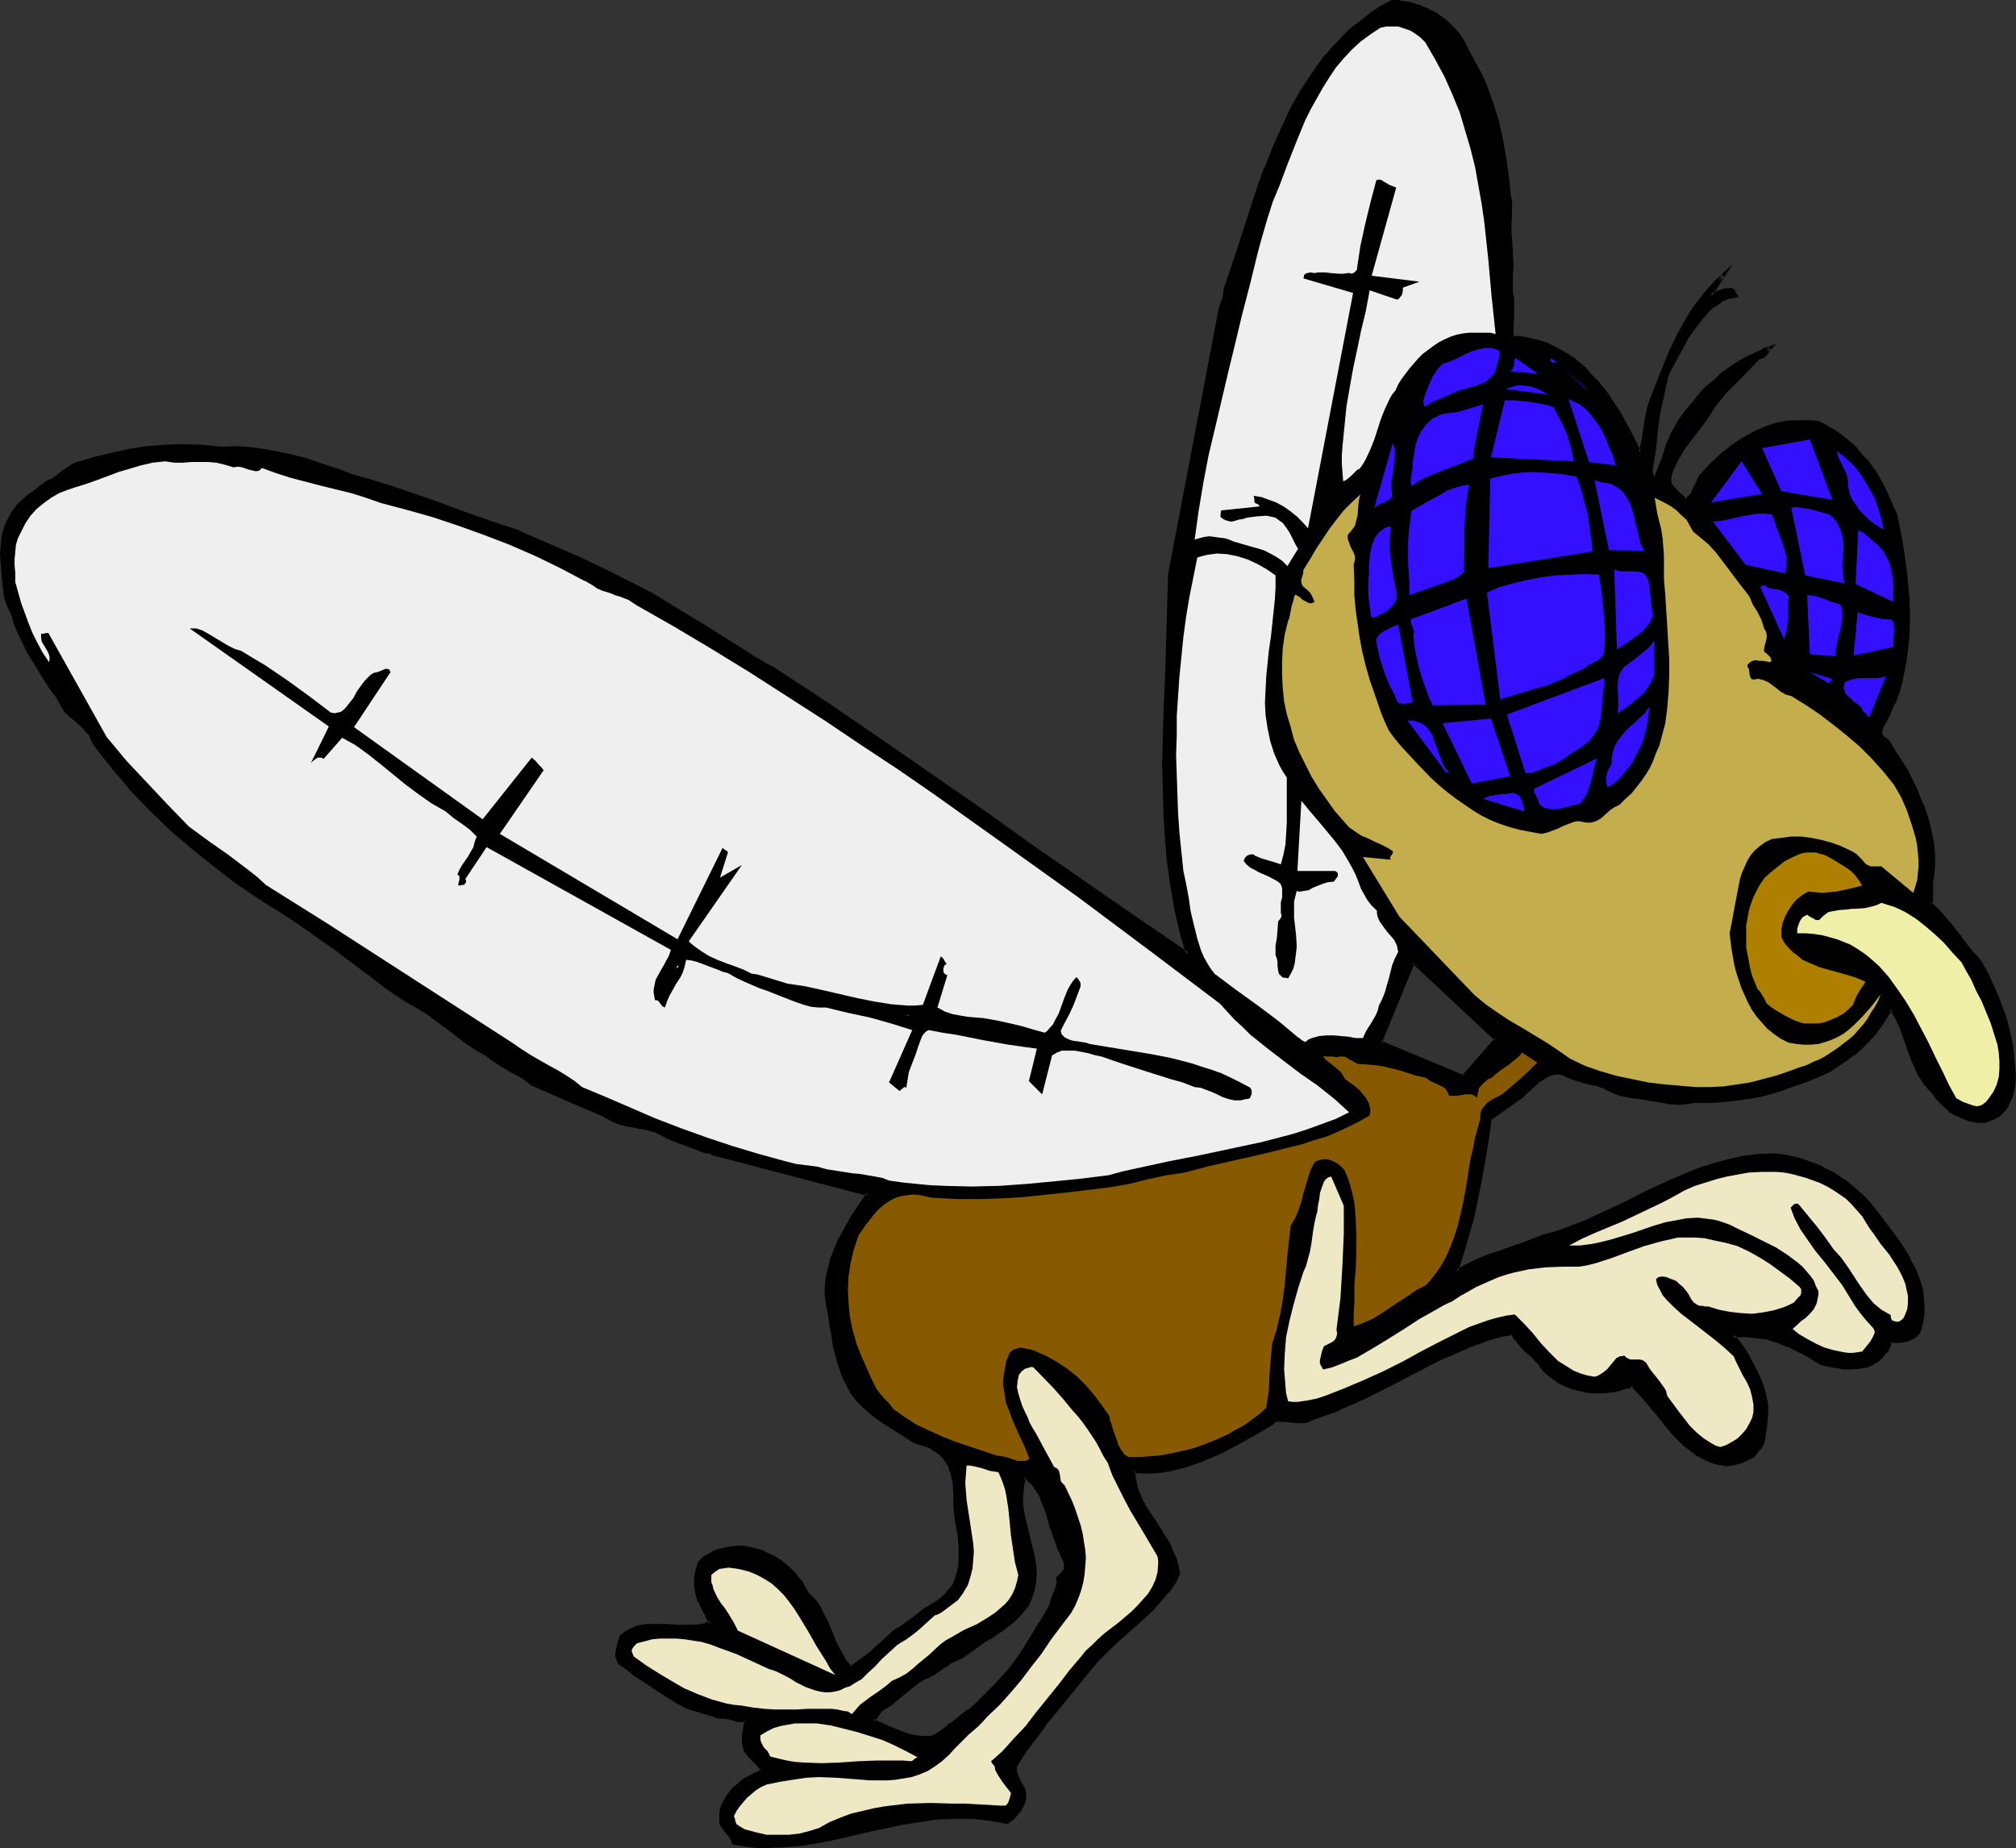 <?xml version="1.0" encoding="UTF-8" standalone="no"?>
<svg
   version="1.0"
   width="130.023mm"
   height="119.207mm"
   id="svg64"
   sodipodi:docname="Fly 12.wmf"
   xmlns:inkscape="http://www.inkscape.org/namespaces/inkscape"
   xmlns:sodipodi="http://sodipodi.sourceforge.net/DTD/sodipodi-0.dtd"
   xmlns="http://www.w3.org/2000/svg"
   xmlns:svg="http://www.w3.org/2000/svg">
  <rect width="100%" height="100%" fill="#333333" stroke="none"/>
  <sodipodi:namedview
     id="namedview64"
     pagecolor="#ffffff"
     bordercolor="#000000"
     borderopacity="0.25"
     inkscape:showpageshadow="2"
     inkscape:pageopacity="0.0"
     inkscape:pagecheckerboard="0"
     inkscape:deskcolor="#d1d1d1"
     inkscape:document-units="mm" />
  <defs
     id="defs1">
    <pattern
       id="WMFhbasepattern"
       patternUnits="userSpaceOnUse"
       width="6"
       height="6"
       x="0"
       y="0" />
  </defs>
  <path
     style="fill:#000000;fill-opacity:1;fill-rule:evenodd;stroke:none"
     d="m 336.451,254.201 8.08,-19.554 20.2,18.746 -8.08,9.211 z M 178.891,449.255 l 1.939,0.485 2.101,0.162 1.939,0.162 h 1.939 4.202 l 4.04,-0.485 4.04,-0.646 4.04,-0.808 8.242,-1.778 8.403,-1.778 4.202,-0.808 4.202,-0.485 4.363,-0.323 h 4.363 l 2.101,0.162 2.262,0.323 2.101,0.323 2.101,0.485 0.97,-0.646 0.808,-0.808 0.646,-0.808 0.646,-0.97 0.646,-0.97 0.323,-0.97 0.323,-0.808 v -0.808 l -0.323,-0.97 -0.485,-0.97 -0.323,-0.808 -0.485,-0.808 -0.323,-0.97 -0.323,-0.808 -0.162,-0.808 v -0.808 l 2.424,-3.555 2.424,-3.394 2.424,-3.394 2.586,-3.07 5.01,-6.141 2.586,-3.07 2.586,-3.232 2.586,-2.586 2.747,-2.586 2.747,-2.424 2.747,-2.424 2.586,-2.424 2.424,-2.747 1.131,-1.293 1.131,-1.454 0.808,-1.454 0.808,-1.454 -0.323,-1.939 -0.485,-1.778 -0.646,-1.616 -0.808,-1.778 -1.778,-3.07 -0.97,-1.454 -0.97,-1.454 -1.939,-3.07 -0.808,-1.454 -0.808,-1.454 -0.485,-1.454 -0.485,-1.454 -0.162,-1.616 v -1.616 l 1.939,0.162 h 2.101 l 2.101,-0.162 2.101,-0.323 2.101,-0.485 2.262,-0.485 2.101,-0.646 2.101,-0.808 4.202,-1.939 4.04,-1.939 4.04,-2.262 3.878,-2.262 0.485,-0.485 0.485,-0.485 0.646,-0.162 0.646,-0.162 h 1.293 l 2.747,0.323 1.454,0.162 0.646,-0.162 0.808,-0.162 0.646,-0.162 0.808,-0.485 3.07,-1.131 3.232,-1.131 3.07,-1.293 3.07,-1.454 6.302,-3.07 6.141,-3.232 5.979,-3.07 2.909,-1.454 3.07,-1.293 2.909,-1.131 3.07,-1.131 2.747,-0.646 3.07,-0.646 0.808,1.293 0.97,1.293 0.97,1.131 0.97,0.97 1.131,0.808 0.808,0.97 0.808,0.808 0.485,0.808 0.97,1.131 1.131,0.97 1.131,0.97 1.293,0.646 1.293,0.646 1.131,0.646 1.454,0.485 1.293,0.162 1.293,0.323 1.454,0.162 h 2.747 l 1.454,-0.162 1.293,-0.162 1.293,-0.323 1.293,-0.323 0.646,-0.162 0.485,-0.162 0.323,-0.323 h 0.162 l 2.586,2.747 2.586,3.07 2.586,3.232 2.586,3.07 1.293,1.293 1.454,1.454 1.454,1.131 1.616,0.97 1.616,0.97 1.616,0.646 1.778,0.485 1.778,0.323 1.454,-0.162 1.293,-0.323 1.131,-0.323 1.293,-0.646 1.131,-0.646 0.97,-0.808 0.808,-0.97 0.646,-1.293 0.323,-1.293 0.323,-1.293 0.162,-2.262 0.162,-2.262 v -2.262 l -0.485,-2.262 -0.646,-2.424 -0.97,-2.262 -0.97,-2.262 -1.131,-2.101 -1.293,-2.101 -1.293,-1.778 -1.293,-1.616 2.909,-0.162 2.747,0.323 2.747,0.485 2.586,0.646 2.586,1.131 2.747,1.131 2.586,1.454 2.586,1.616 1.778,0.485 1.778,0.485 1.939,0.162 h 1.778 1.939 l 1.778,-0.485 1.616,-0.646 0.808,-0.485 0.808,-0.646 0.97,-0.97 0.808,-1.131 0.646,-0.97 0.323,-1.131 h 0.97 0.97 l 1.131,-0.162 0.97,-0.162 0.97,-0.323 0.808,-0.485 0.646,-0.646 0.485,-0.97 0.485,-1.939 0.323,-1.939 v -1.939 l -0.162,-1.778 -0.162,-1.778 -0.485,-1.778 -0.485,-1.778 -0.808,-1.778 -0.808,-1.616 -0.808,-1.616 -2.101,-3.232 -2.262,-3.232 -2.424,-3.07 -2.424,-3.07 -1.293,-1.454 -1.454,-1.293 -1.454,-1.293 -1.454,-1.131 -1.616,-1.131 -1.454,-0.97 -1.778,-0.97 -1.616,-0.808 -1.778,-0.808 -1.778,-0.646 -1.939,-0.485 -3.878,-0.808 -1.939,-0.162 -3.717,0.162 -3.717,0.485 -3.555,0.808 -3.555,0.97 -3.555,1.131 -3.555,1.293 -3.394,1.454 -3.555,1.616 -3.394,1.778 -3.394,1.616 -6.787,3.232 -3.555,1.616 -3.555,1.454 -3.394,1.293 -3.555,0.97 -2.424,0.97 -2.747,0.97 -5.494,1.939 -2.747,0.97 -2.747,1.131 -2.586,1.131 -2.262,1.293 1.454,-4.363 1.293,-4.525 1.131,-4.525 0.97,-4.686 0.97,-4.686 0.97,-4.848 0.646,-4.686 0.646,-4.848 3.717,-2.586 1.939,-1.454 1.778,-1.131 1.293,-1.293 1.454,-1.293 1.454,-1.293 1.454,-1.131 0.808,-0.323 0.808,-0.485 0.808,-0.162 0.808,-0.162 0.808,0.162 0.97,0.162 0.808,0.323 0.97,0.646 2.586,0.646 2.262,0.646 1.131,0.323 1.131,0.323 0.808,0.162 0.646,0.323 1.616,0.808 1.616,0.646 1.616,0.485 1.454,0.323 h 1.778 l 3.717,0.646 1.939,0.485 1.778,0.162 1.939,0.162 h 1.939 l 1.939,-0.485 h 4.202 l 4.202,-0.323 3.878,-0.485 3.717,-0.646 3.717,-0.97 3.717,-1.293 3.717,-1.293 3.878,-1.454 2.101,-1.131 1.939,-1.131 1.939,-1.454 1.939,-1.293 1.778,-1.616 1.616,-1.616 1.616,-1.778 1.454,-1.778 2.747,-4.202 0.808,1.131 0.646,1.131 1.131,2.424 0.97,2.747 0.97,2.747 0.97,2.747 1.293,2.747 0.646,1.293 0.808,1.131 0.97,1.131 0.97,0.97 1.131,1.616 1.293,1.454 1.616,1.293 1.616,1.131 1.778,0.646 1.616,0.646 1.778,0.323 h 1.778 l 0.808,-0.162 0.97,-0.323 1.454,-0.97 0.646,-0.485 0.646,-0.646 0.808,-1.293 0.808,-1.454 0.485,-1.778 0.323,-1.778 0.162,-1.778 -0.162,-3.717 -0.485,-3.717 -0.808,-3.717 -0.97,-3.555 -1.131,-3.555 -1.454,-3.394 -1.616,-3.232 -1.616,-3.07 -1.778,-2.101 -3.07,-3.717 -1.454,-1.939 -1.454,-1.778 -1.454,-1.778 -1.454,-1.616 -1.616,-1.454 0.323,-0.808 0.162,-0.97 v -3.555 -0.97 l 0.323,-0.97 v -2.101 -2.262 l -0.162,-2.101 -0.323,-2.101 -0.323,-2.101 -0.646,-2.101 -0.646,-2.101 -0.646,-1.939 -1.616,-4.04 -2.101,-3.878 -2.262,-3.878 -2.424,-3.717 -0.646,-0.323 -0.323,-0.323 -0.323,-0.485 -0.323,-0.323 v -0.323 -0.485 -0.485 l 0.162,-0.485 1.616,-3.07 1.293,-2.909 1.131,-3.07 0.808,-3.232 0.646,-3.232 0.485,-3.232 0.323,-3.394 0.162,-3.232 v -3.394 l -0.162,-3.394 -0.323,-3.232 -0.323,-3.394 -0.97,-6.464 -1.131,-6.464 -1.616,-3.717 -1.778,-3.555 -1.939,-3.232 -2.262,-3.07 -1.293,-1.454 -1.131,-1.454 -1.454,-1.293 -1.293,-1.131 -1.616,-1.131 -1.454,-0.97 -1.616,-0.808 -1.616,-0.808 -2.262,-0.162 -2.101,-0.162 -2.101,0.162 -2.101,0.323 -2.101,0.485 -1.939,0.646 -1.778,0.808 -1.939,0.808 -1.778,0.97 -1.616,1.131 -1.778,1.293 -1.454,1.131 -2.909,2.747 -2.586,2.909 -0.808,1.616 -0.808,1.616 -0.485,0.808 -0.485,0.646 -0.646,0.646 -0.646,0.323 -0.646,-0.646 -1.293,-1.131 -0.646,-0.646 -0.646,-0.646 -0.485,-0.646 -0.162,-0.808 v -0.97 l 0.485,-1.293 0.323,-1.131 1.131,-2.424 1.454,-2.101 3.07,-4.202 1.616,-1.939 1.454,-2.101 1.293,-2.262 1.293,-1.616 1.293,-1.616 2.909,-2.909 2.747,-2.909 2.747,-2.747 0.646,-0.162 0.323,-0.162 0.646,-0.485 0.485,-0.808 0.646,-0.646 -1.778,0.646 -1.778,0.808 -1.778,0.808 -1.778,0.97 -1.616,1.131 -1.616,1.131 -1.616,1.293 -1.616,1.454 -1.616,1.293 -1.454,1.454 -1.293,1.616 -1.454,1.616 -1.293,1.778 -1.131,1.778 -2.262,3.717 -0.808,2.101 -0.646,2.262 -0.97,2.262 -0.97,2.424 -0.323,0.808 -0.162,0.162 v 0.162 l -0.646,-0.323 -0.323,-0.323 -0.162,-0.646 v -0.808 l 0.808,-5.01 0.485,-4.686 0.323,-2.424 0.323,-2.262 0.485,-2.101 0.485,-1.939 0.323,-1.778 0.485,-1.939 0.808,-1.939 0.808,-1.778 0.97,-1.778 0.97,-1.778 0.808,-1.454 0.323,-0.808 0.323,-0.323 v -0.323 l 1.293,-1.616 2.586,-3.232 1.293,-1.616 1.454,-1.293 1.616,-1.131 0.97,-0.323 0.808,-0.485 0.97,-0.162 1.131,-0.162 -0.323,-0.485 -0.323,-0.485 -0.162,-0.323 -0.323,-0.162 -0.323,-0.162 -0.485,0.162 -0.808,0.162 -0.485,0.162 -0.97,0.323 -0.97,0.323 -0.485,0.162 -0.646,0.323 3.07,-4.848 -1.616,1.454 -1.454,1.616 -1.454,1.616 -1.454,1.778 -1.131,1.939 -1.293,1.939 -2.424,4.202 -1.939,4.202 -1.939,4.363 -1.616,4.525 -1.616,4.363 -0.485,1.616 -0.162,1.293 -0.97,5.494 -0.323,1.293 -0.323,1.454 -2.424,-4.848 -2.747,-4.848 -1.616,-2.424 -1.616,-2.262 -1.616,-2.262 -1.939,-1.939 -1.778,-2.101 -2.101,-1.616 -2.101,-1.616 -2.424,-1.293 -2.424,-1.131 -2.586,-0.808 -2.747,-0.646 -1.454,-0.162 h -1.454 l -0.323,-1.454 v -1.293 l 0.162,-2.586 0.162,-2.909 -0.162,-1.454 -0.162,-1.616 V 67.873 64.641 61.409 l -0.323,-3.07 v -1.454 -1.293 -2.586 -2.747 -1.293 l -0.323,-1.293 -0.323,-4.525 -0.646,-4.525 -0.97,-4.686 -0.97,-4.363 -1.293,-4.686 -1.778,-4.363 -0.97,-2.101 -0.97,-2.101 -1.131,-2.101 -1.293,-2.101 -0.646,-1.293 -0.646,-1.293 -0.808,-1.131 -0.97,-1.131 -0.97,-0.97 -0.97,-0.97 -2.262,-1.616 -1.293,-0.808 -1.131,-0.485 -1.454,-0.646 -1.293,-0.485 -1.454,-0.323 -1.293,-0.323 -1.454,-0.162 -1.616,-0.162 -2.262,1.454 -2.262,1.293 -2.101,1.616 -1.939,1.616 -1.939,1.616 -1.778,1.778 -1.778,1.939 -1.616,1.939 -3.07,4.04 -2.747,4.363 -2.586,4.525 -2.424,4.686 -2.101,4.686 -1.939,5.01 -1.778,5.01 -1.778,5.01 -3.232,9.858 -1.454,4.848 -1.616,4.848 -0.162,1.131 -0.162,1.131 -0.646,1.778 -0.485,1.778 -0.162,0.97 -0.162,0.808 -11.958,62.055 v 5.494 l -0.162,5.656 -0.485,11.474 -0.323,11.635 -0.323,11.797 0.162,5.818 0.162,5.979 0.323,5.818 0.485,5.818 0.808,5.818 0.97,5.818 1.293,5.656 1.616,5.656 -12.766,-8.727 -12.766,-8.727 -12.443,-8.727 -12.605,-8.888 -12.443,-8.727 -12.605,-8.727 -12.928,-8.565 -13.09,-8.727 -4.202,-2.424 -4.202,-2.586 -8.242,-5.01 -8.242,-5.171 -4.202,-2.424 -4.202,-2.424 -6.787,-3.394 -7.11,-3.232 -7.272,-3.232 -6.949,-3.07 -5.01,-1.616 -5.01,-1.778 -5.171,-1.778 -5.171,-1.939 -10.342,-3.555 -5.171,-1.778 -5.171,-1.293 -3.717,-1.454 -3.878,-1.454 -4.04,-1.131 -4.04,-1.131 -3.878,-0.808 -4.04,-0.485 -4.04,-0.323 -3.878,0.162 -4.686,-0.646 h -4.686 -4.363 l -4.363,0.485 -4.202,0.646 -4.363,0.808 -4.202,1.131 -4.202,1.293 -1.131,0.323 -0.808,0.646 -1.454,1.131 -1.454,1.131 -0.97,0.485 -1.131,0.646 -1.778,1.293 -1.778,1.131 -1.616,1.293 -1.454,1.293 -1.293,1.293 -1.131,1.616 -0.97,1.778 -0.323,0.97 -0.323,1.131 -0.485,1.939 -0.162,1.939 -0.162,2.101 0.162,1.939 0.323,4.04 0.485,4.202 0.646,1.939 0.646,1.616 0.646,1.454 0.485,1.454 0.97,2.424 0.97,2.101 1.131,2.262 1.131,2.101 2.586,3.878 2.262,3.878 0.646,0.646 0.646,0.646 0.808,1.454 0.323,0.646 0.323,0.646 0.323,0.646 0.485,0.485 0.97,0.97 1.131,0.808 1.778,1.616 0.808,0.97 0.808,0.97 0.646,1.131 0.646,1.293 2.101,2.747 2.101,2.747 2.262,2.586 2.262,2.747 4.848,5.01 5.171,5.01 5.333,4.686 5.494,4.363 5.656,4.04 5.818,4.04 4.525,2.747 4.525,2.909 4.363,3.07 4.202,3.232 8.403,6.302 4.202,3.07 4.363,3.07 2.586,1.293 2.424,1.616 4.848,3.555 4.848,3.717 2.586,1.616 2.424,1.454 1.616,1.131 1.454,0.97 2.909,1.616 2.747,1.616 1.293,0.808 1.293,0.97 4.363,2.101 4.363,1.939 8.726,3.717 0.808,0.485 0.808,0.485 1.778,0.808 1.778,0.323 1.778,0.323 3.394,0.646 1.616,0.485 1.454,0.646 1.454,0.808 1.293,0.485 2.586,1.131 2.424,0.97 1.454,0.323 1.293,0.485 0.808,0.323 h 0.323 l 0.323,0.162 0.646,0.162 0.323,0.162 0.162,0.162 37.653,9.696 -3.555,5.656 -1.778,2.909 -1.454,2.747 -1.293,3.07 -0.646,1.616 -0.485,1.616 -0.323,1.616 -0.323,1.778 -0.162,1.778 -0.162,1.939 0.485,2.262 0.485,2.424 0.323,2.586 0.323,2.424 0.485,2.424 0.485,2.424 0.808,2.262 0.808,2.262 0.646,1.778 0.646,1.454 0.97,1.293 0.808,1.293 0.97,1.131 1.131,1.131 2.262,1.939 2.424,1.616 2.586,1.778 2.424,1.454 2.424,1.778 1.616,0.323 1.293,0.485 1.293,0.485 1.131,0.808 0.97,0.646 0.808,0.808 0.646,0.97 0.646,0.97 0.485,0.97 0.485,1.131 0.162,1.131 0.323,1.293 0.162,2.586 -0.162,2.909 0.485,3.232 0.485,3.555 0.323,3.394 0.162,1.616 -0.162,1.616 v 1.616 l -0.323,1.616 -0.485,1.454 -0.646,1.454 -0.97,1.131 -0.97,1.293 -1.293,1.131 -1.616,0.97 -2.424,1.616 -2.262,1.778 -2.262,1.778 -1.293,0.808 -1.293,0.808 -2.747,2.424 -2.586,2.262 -2.586,2.101 -2.909,1.939 -0.808,-0.808 -0.646,-0.97 -0.646,-0.97 -0.646,-1.131 -1.131,-2.424 -0.97,-2.586 -1.131,-2.586 -1.293,-2.424 -0.808,-1.131 -0.646,-1.131 -0.97,-0.97 -0.97,-0.97 -1.293,-2.262 -1.454,-2.101 -1.778,-1.778 -1.939,-1.616 -2.101,-1.293 -2.101,-0.97 -2.424,-0.808 -2.424,-0.323 h -1.616 l -1.616,0.162 -1.454,0.162 -1.293,0.485 -1.454,0.485 -1.131,0.646 -1.131,0.808 -0.97,0.808 -0.646,2.101 -0.162,1.939 v 1.778 l 0.323,1.778 0.485,1.778 0.808,1.778 0.97,1.778 1.131,1.778 -1.131,0.485 -1.293,0.162 -1.293,0.323 h -1.454 -1.454 -1.454 l -3.07,-0.323 h -2.909 l -1.454,0.162 -1.454,0.162 -1.454,0.323 -1.293,0.485 -1.131,0.646 -0.97,0.97 -0.646,1.778 -0.323,1.616 -0.162,0.808 v 0.646 l 0.162,0.808 0.323,0.646 1.939,1.454 1.939,1.293 3.717,2.586 3.717,2.262 3.555,2.424 1.131,0.646 1.131,0.323 2.262,0.646 2.101,0.646 1.131,0.323 1.131,0.485 1.131,0.162 0.97,0.162 1.454,0.323 1.616,0.323 h 0.808 l 0.97,0.162 v 0.97 0.97 l -0.323,1.939 v 1.131 1.131 l 0.485,1.131 0.808,1.293 0.97,0.808 0.97,0.97 0.808,0.97 0.162,0.485 0.162,0.485 -1.778,0.808 -1.778,0.97 -1.778,1.293 -1.454,1.293 -1.293,1.454 -0.485,0.808 -0.485,0.97 -0.323,0.808 -0.323,0.97 -0.162,0.97 v 1.131 0.97 l 0.323,0.808 0.323,0.646 0.485,0.646 0.485,0.485 0.485,0.646 0.485,0.808 z m 33.774,-29.735 0.162,-0.162 0.162,-0.323 0.646,-0.646 0.485,-0.808 0.646,-0.97 1.616,-0.808 1.454,-0.97 2.586,-2.101 2.586,-2.101 1.293,-0.97 1.293,-0.808 0.97,-0.323 0.97,-0.485 1.293,-0.97 0.323,-0.162 0.485,-0.323 0.646,-0.485 0.808,-0.646 0.808,-0.485 1.454,-0.485 1.131,-0.808 2.262,-1.454 2.262,-1.778 1.293,-0.646 1.293,-0.808 1.293,-0.808 1.131,-0.808 2.101,-1.616 1.131,-0.97 0.97,-0.97 0.97,-1.131 1.131,-1.293 0.97,-1.939 0.646,-2.101 0.323,-1.939 v -1.939 l -0.162,-1.939 -0.323,-1.939 -0.808,-4.04 -1.131,-3.878 -0.323,-1.939 -0.323,-1.939 -0.323,-1.939 0.162,-1.939 0.162,-2.101 0.646,-1.778 0.808,0.646 0.97,0.808 0.808,0.97 0.646,1.131 0.646,1.131 0.646,1.454 0.97,2.747 0.97,3.07 1.131,3.07 0.97,2.909 0.646,1.293 0.646,1.293 0.162,0.808 v 0.485 0.646 l -0.323,0.485 -0.646,0.808 -0.97,0.97 0.162,0.97 -0.162,0.808 -0.485,1.454 -0.646,1.616 -0.323,0.808 -0.323,0.97 -2.262,4.202 -2.424,4.04 -2.586,3.878 -2.747,3.555 -3.07,3.555 -3.232,3.232 -1.616,1.616 -1.778,1.616 -1.939,1.454 -2.101,1.454 -1.131,0.97 -1.293,0.97 -1.293,0.97 -0.808,0.323 -0.97,0.323 -1.778,0.162 -1.778,-0.162 -1.616,-0.323 -1.939,-0.646 -3.555,-1.454 -1.778,-0.97 z"
     id="path1" />
  <path
     style="fill:#000000;fill-opacity:1;fill-rule:evenodd;stroke:none"
     d="m 336.612,253.716 0.162,0.646 8.08,-19.554 h -0.646 l 20.2,18.907 v -0.646 l -8.08,9.211 0.485,-0.162 -20.2,-8.403 -0.646,0.646 20.846,8.727 8.565,-9.696 -21.008,-19.554 -8.403,20.523 z"
     id="path2" />
  <path
     style="fill:#000000;fill-opacity:1;fill-rule:evenodd;stroke:none"
     d="m 178.568,449.739 2.262,0.323 2.101,0.323 v 0 l 1.939,0.162 h 1.939 l 4.202,-0.162 v 0 l 4.04,-0.323 4.04,-0.646 4.202,-0.808 v 0 l 8.242,-1.939 v 0 l 8.403,-1.778 4.202,-0.646 4.202,-0.646 h -0.162 l 4.363,-0.162 h 4.363 -0.162 l 2.262,0.162 2.101,0.323 2.262,0.323 2.262,0.485 0.97,-0.808 h 0.162 l 0.808,-0.808 0.646,-0.808 0.162,-0.162 0.646,-0.808 0.485,-0.97 v -0.162 l 0.485,-0.808 v -0.162 l 0.162,-0.97 V 437.296 l -0.162,-0.97 -0.485,-0.97 -0.485,-0.808 -0.485,-0.97 -0.323,-0.808 v 0 l -0.323,-0.808 v 0.162 -0.97 0.162 -0.808 0.162 l 2.262,-3.555 2.586,-3.394 2.424,-3.232 h -0.162 l 2.586,-3.07 5.01,-6.141 2.586,-3.232 2.586,-3.07 v 0 l 2.586,-2.586 2.747,-2.586 2.747,-2.424 2.747,-2.424 2.586,-2.424 2.424,-2.747 v 0 l 1.131,-1.454 h 0.162 l 0.97,-1.293 0.97,-1.454 v -0.162 l 0.808,-1.616 -0.323,-1.939 v -0.162 l -0.485,-1.778 v 0 l -0.808,-1.616 -0.646,-1.778 v 0 l -1.939,-3.07 -0.97,-1.616 -0.97,-1.454 -1.939,-2.909 -0.808,-1.454 v 0 l -0.646,-1.454 v 0 l -0.646,-1.454 v 0 l -0.323,-1.454 v 0 l -0.323,-1.616 v 0.162 -1.616 l -0.485,0.485 2.101,0.162 h 2.262 l 2.101,-0.162 2.101,-0.323 2.101,-0.485 v 0 l 2.101,-0.485 2.101,-0.808 2.101,-0.646 0.162,-0.162 4.202,-1.778 4.04,-2.101 4.04,-2.262 v 0 l 3.878,-2.262 0.646,-0.485 v 0 l 0.485,-0.323 h -0.162 l 0.646,-0.323 v 0 h 0.646 -0.162 1.293 v 0 l 2.747,0.323 v 0 h 1.454 0.162 0.646 l 0.808,-0.162 0.646,-0.323 0.808,-0.323 h -0.162 l 3.232,-1.131 v 0 l 3.232,-1.131 v -0.162 l 3.07,-1.293 3.232,-1.454 6.141,-3.07 6.141,-3.232 5.979,-3.07 3.07,-1.293 2.909,-1.293 3.07,-1.293 -0.162,0.162 2.909,-1.131 2.909,-0.808 v 0 l 2.909,-0.485 -0.485,-0.323 0.808,1.454 h 0.162 l 0.97,1.293 v 0 l 0.97,1.131 0.97,0.97 1.131,0.808 0.808,0.97 0.808,0.808 v -0.162 l 0.485,0.97 0.97,1.131 1.131,0.97 v 0 l 1.293,0.97 1.131,0.808 h 0.162 l 1.131,0.646 1.293,0.485 0.162,0.162 1.293,0.323 1.293,0.323 h 0.162 l 1.293,0.323 1.454,0.162 h 2.909 l 1.293,-0.162 1.293,-0.162 h 0.162 l 1.293,-0.323 1.293,-0.485 v 0 h 0.646 v 0 l 0.646,-0.323 0.323,-0.162 0.162,-0.162 h -0.646 l 2.586,2.747 v 0 l 2.586,3.07 2.586,3.07 v 0.162 l 2.586,3.07 1.293,1.293 1.454,1.454 h 0.162 l 1.454,1.131 1.454,1.131 h 0.162 l 1.454,0.808 1.778,0.808 v 0 l 1.778,0.485 h 0.162 l 1.778,0.323 1.454,-0.162 v 0 l 1.293,-0.323 1.293,-0.323 0.162,-0.162 1.131,-0.485 1.293,-0.646 0.97,-0.97 v -0.162 l 0.808,-0.97 h 0.162 l 0.646,-1.293 0.323,-1.293 v -0.162 l 0.162,-1.131 0.323,-2.424 v 0 l 0.162,-2.262 v -2.424 l -0.485,-2.262 v 0 l -0.646,-2.424 v 0 l -0.97,-2.262 -1.131,-2.262 -1.131,-2.101 v -0.162 l -1.293,-2.101 -1.293,-1.778 -1.131,-1.454 -0.485,0.646 2.909,-0.162 h -0.162 l 2.909,0.323 2.586,0.323 v 0 l 2.586,0.808 v 0 l 2.586,1.131 v -0.162 l 2.586,1.293 2.747,1.454 h -0.162 l 2.747,1.616 1.778,0.485 v 0 l 1.939,0.323 1.939,0.323 v 0 l 1.778,-0.808 -1.778,-0.162 v 0 l -1.778,-0.162 -1.939,-0.323 v 0 l -1.616,-0.646 0.162,0.162 -2.747,-1.616 v 0 l -2.586,-1.454 -2.586,-1.293 v 0 l -2.747,-0.97 v 0 l -2.747,-0.808 v 0 l -2.747,-0.485 -2.747,-0.162 v 0 l -3.717,0.162 1.616,2.262 1.293,1.778 1.293,1.939 v 0 l 1.293,2.101 0.97,2.262 0.97,2.262 v 0 l 0.485,2.424 v -0.162 l 0.485,2.262 v 0 2.262 l -0.162,2.262 v 0 l -0.162,2.262 -0.162,1.131 v 0 l -0.323,1.293 v -0.162 l -0.646,1.293 v 0 l -0.808,0.97 v 0 l -0.97,0.808 h 0.162 l -1.131,0.646 -1.293,0.646 0.162,-0.162 -1.293,0.485 -1.293,0.162 v 0 l -1.293,0.323 h 0.162 l -1.939,-0.323 h 0.162 l -1.778,-0.485 v 0 l -1.616,-0.646 -1.616,-0.97 v 0 l -1.454,-1.131 -1.454,-1.131 v 0.162 l -1.454,-1.454 -1.293,-1.293 -2.586,-3.07 v 0 l -2.586,-3.07 -2.586,-3.07 v -0.162 l -2.909,-3.07 -0.485,0.323 h 0.162 l -0.323,0.162 h 0.162 l -0.646,0.162 h 0.162 l -0.646,0.162 h -0.162 l -1.131,0.323 -1.454,0.323 h 0.162 l -1.454,0.162 -1.293,0.162 v 0 h -2.747 v 0 l -1.293,-0.162 -1.454,-0.162 h 0.162 l -1.293,-0.323 -1.454,-0.485 h 0.162 l -1.293,-0.485 -1.293,-0.646 v 0 l -1.131,-0.808 -1.131,-0.808 v 0 l -1.131,-0.97 -0.97,-1.131 v 0.162 l -0.485,-0.97 -0.808,-0.808 -0.808,-0.97 -1.131,-0.808 -0.97,-0.97 -0.97,-1.131 v 0 l -0.97,-1.131 v 0 l -0.97,-1.616 -3.232,0.646 v 0 l -2.909,0.808 -2.909,0.97 h -0.162 l -2.909,1.293 -3.07,1.293 -2.909,1.454 -6.141,2.909 -6.141,3.232 -6.141,3.07 -3.07,1.454 -3.232,1.454 v -0.162 l -3.07,1.293 v 0 l -3.07,0.97 -0.162,0.162 -0.646,0.323 -0.646,0.323 v 0 l -0.646,0.162 h -0.646 v 0 h -1.454 0.162 l -2.909,-0.485 v 0 h -1.293 l -0.808,0.162 -0.646,0.323 -0.485,0.323 -0.162,0.162 -0.485,0.485 v -0.162 l -3.878,2.424 h 0.162 l -4.04,2.101 -4.202,2.101 -4.202,1.939 0.162,-0.162 -2.101,0.808 -2.101,0.646 -2.101,0.485 v 0 l -2.101,0.485 -2.101,0.323 -2.101,0.162 v 0 h -2.101 0.162 l -2.586,-0.162 v 2.101 0 l 0.162,1.616 v 0 l 0.485,1.616 v 0 l 0.485,1.454 h 0.162 l 0.646,1.616 v 0 l 0.97,1.454 1.778,2.909 0.97,1.454 0.97,1.616 1.939,3.07 v 0 l 0.808,1.616 0.646,1.616 v 0 l 0.485,1.778 v -0.162 l 0.323,1.939 v -0.323 l -0.808,1.616 v -0.162 l -0.97,1.616 -0.97,1.293 v 0 l -1.131,1.454 v 0 l -2.424,2.586 -2.586,2.424 -2.747,2.586 -2.747,2.424 -2.747,2.424 -2.586,2.586 v 0.162 l -2.586,3.07 -2.586,3.232 -5.01,6.141 -2.586,3.07 v 0 l -2.424,3.232 -2.424,3.394 -2.424,3.717 -0.162,0.97 0.162,0.97 0.323,0.808 v 0 l 0.485,0.97 0.323,0.808 0.485,0.808 0.485,0.97 h -0.162 l 0.323,0.808 v 0 0.808 -0.162 l -0.162,0.97 v -0.162 l -0.323,0.97 v 0 l -0.646,0.97 -0.646,0.808 h 0.162 l -0.808,0.808 -0.808,0.808 v 0 l -0.808,0.646 0.323,-0.162 -2.262,-0.485 -2.101,-0.323 -2.101,-0.323 -2.262,-0.162 v 0 h -4.363 l -4.363,0.323 v 0 l -4.202,0.485 -4.202,0.808 -8.403,1.778 v 0 l -8.403,1.778 h 0.162 l -4.202,0.808 -4.04,0.646 -4.04,0.485 h 0.162 l -4.202,0.162 -1.939,-0.162 -1.939,-0.162 v 0 l -1.939,-0.162 -2.101,-0.485 0.323,0.323 z"
     id="path3" />
  <path
     style="fill:#000000;fill-opacity:1;fill-rule:evenodd;stroke:none"
     d="m 449.409,333.87 h 1.778 l 1.939,-0.162 1.939,-0.323 v 0 l 1.616,-0.646 0.162,-0.162 0.808,-0.485 0.646,-0.485 0.162,-0.162 0.97,-0.97 v -0.162 l 0.97,-0.97 v -0.162 l 0.485,-0.97 0.323,-1.293 -0.323,0.323 0.97,0.162 h 1.131 l 0.97,-0.162 1.131,-0.162 0.97,-0.485 v 0 l 0.97,-0.485 0.808,-0.808 0.485,-0.97 0.485,-1.939 v 0 l 0.323,-2.101 v 0 -1.939 l -0.162,-1.778 v -0.162 l -0.162,-1.778 v 0 l -0.485,-1.778 -0.646,-1.778 v 0 l -0.646,-1.778 -0.97,-1.616 -0.808,-1.778 v 0 l -2.101,-3.232 -2.262,-3.07 -2.424,-3.232 v 0 l -2.424,-3.07 v 0 l -1.293,-1.454 -1.454,-1.293 -1.454,-1.293 v 0 l -1.616,-1.293 -1.454,-0.97 -1.616,-1.131 -1.616,-0.808 h -0.162 l -1.616,-0.97 v 0 l -1.778,-0.646 v 0 l -1.778,-0.646 -1.939,-0.646 h -0.162 l -3.717,-0.808 -2.101,-0.162 v 0 l -3.717,0.162 h -0.162 l -3.717,0.485 -3.555,0.808 v 0 l -3.555,0.97 -3.555,1.131 -3.555,1.454 v 0 l -3.394,1.454 -3.555,1.616 -3.394,1.616 -3.394,1.778 -6.949,3.232 -3.394,1.616 -3.555,1.293 h 0.162 l -3.555,1.293 -3.555,0.97 v 0 l -2.424,0.97 v 0 l -2.586,0.97 -5.494,1.939 -2.909,0.97 v 0 l -2.747,1.131 -2.586,1.293 -2.424,1.293 0.646,0.485 1.454,-4.363 1.293,-4.525 1.293,-4.525 0.97,-4.686 v 0 l 0.97,-4.848 0.808,-4.686 0.808,-4.848 0.646,-4.848 -0.162,0.323 5.494,-3.878 1.778,-1.293 h 0.162 l 1.293,-1.293 1.454,-1.293 1.454,-1.293 h -0.162 l 1.616,-0.97 0.808,-0.485 h -0.162 l 0.808,-0.323 h -0.162 l 0.97,-0.162 h -0.162 l 0.808,-0.162 v 0 h 0.808 l 0.808,0.323 -0.162,-0.162 0.97,0.485 v 0 l 0.97,0.485 2.586,0.808 2.424,0.646 0.97,0.162 1.131,0.323 0.808,0.323 -0.162,-0.162 0.808,0.485 1.616,0.808 h 0.162 l 1.454,0.646 1.616,0.323 h 0.162 l 1.454,0.323 1.778,0.162 3.717,0.646 1.939,0.323 1.778,0.323 v 0 l 1.939,0.162 1.939,-0.162 h 0.162 l 1.778,-0.323 v 0 h 4.363 l 4.04,-0.323 3.878,-0.485 3.878,-0.646 v 0 l 3.717,-0.97 3.717,-1.293 3.717,-1.293 v 0 l 3.878,-1.616 2.101,-0.97 v 0 l 1.939,-1.293 1.939,-1.293 1.939,-1.454 h 0.162 l 1.778,-1.616 1.616,-1.616 1.616,-1.778 v 0 l 1.454,-1.939 v 0 l 2.747,-4.202 h -0.808 l 0.808,1.131 v 0 l 0.646,1.131 1.131,2.424 v 0 l 0.97,2.747 0.97,2.747 0.97,2.747 0.162,0.162 1.131,2.586 v 0.162 l 0.808,1.131 0.808,1.293 v 0 l 0.97,1.131 0.97,0.97 v 0 l 1.131,1.616 v 0 l 1.454,1.454 v 0 l 1.454,1.293 v 0.162 l 1.616,0.97 h 0.162 l 1.616,0.808 h 0.162 l 1.616,0.646 h 0.162 l 1.616,0.323 h 0.162 1.778 l 0.97,-0.323 0.97,-0.323 1.616,-0.808 v -0.162 l 0.646,-0.485 v 0 l 0.646,-0.646 0.97,-1.293 v -0.162 l 0.646,-1.454 0.162,-0.162 0.485,-1.616 v 0 l 0.323,-1.778 v -0.162 l 0.162,-1.778 -0.323,-3.717 v -0.162 l -0.323,-3.555 -0.808,-3.717 v -0.162 l -0.97,-3.555 -1.293,-3.394 v -0.162 l -1.454,-3.394 -1.454,-3.232 -1.778,-3.232 -1.778,-2.101 v 0.162 l -3.07,-3.878 h 0.162 l -1.616,-1.939 -1.293,-1.778 h -0.162 l -1.454,-1.778 -1.454,-1.616 -1.616,-1.454 0.162,0.485 0.323,-0.808 v -0.162 -0.808 -3.717 0 l 0.162,-0.97 0.162,-0.97 v 0 l -0.808,-2.101 v 2.101 0 l -0.162,0.97 -0.162,0.808 v 0.162 3.555 0 l -0.162,0.97 v -0.162 l -0.323,1.131 1.778,1.616 1.454,1.616 1.454,1.778 v -0.162 l 1.454,1.778 1.454,1.939 v 0 l 3.07,3.878 v 0 l 1.778,1.939 h -0.162 l 1.778,3.07 1.616,3.232 1.293,3.555 v -0.162 l 1.131,3.555 1.131,3.555 v 0 l 0.646,3.555 0.485,3.717 v 0 l 0.162,3.717 -0.162,1.778 v 0 l -0.323,1.778 v 0 l -0.485,1.616 v 0 l -0.646,1.454 v 0 l -0.808,1.293 v -0.162 l -0.646,0.646 h 0.162 l -0.646,0.485 v 0 l -1.616,0.808 h 0.162 l -0.808,0.323 -0.97,0.162 h 0.162 -1.778 v 0 l -1.616,-0.323 v 0 l -1.778,-0.485 h 0.162 l -1.778,-0.808 v 0 l -1.454,-0.97 v 0 l -1.616,-1.293 v 0 l -1.293,-1.454 0.162,0.162 -1.293,-1.778 -0.97,-0.97 -0.97,-1.131 h 0.162 l -0.808,-1.131 -0.808,-1.293 v 0.162 l -1.131,-2.747 v 0.162 l -0.97,-2.747 -0.97,-2.909 -1.131,-2.747 v 0 l -1.131,-2.586 -0.646,-1.131 v 0 l -1.131,-1.616 -3.07,4.686 v 0 l -1.454,1.939 v -0.162 l -1.616,1.778 -1.616,1.616 -1.778,1.616 v -0.162 l -1.939,1.454 -1.939,1.293 -1.939,1.293 v 0 l -1.939,1.131 -3.878,1.454 v 0 l -3.555,1.293 -3.717,1.131 -3.878,0.97 h 0.162 l -3.878,0.646 -3.878,0.646 -4.04,0.162 v 0 h -4.202 l -1.939,0.485 v 0 h -1.939 l -1.939,-0.162 h 0.162 l -1.939,-0.162 -1.778,-0.323 -3.717,-0.646 -1.778,-0.162 -1.616,-0.323 h 0.162 l -1.616,-0.485 -1.616,-0.646 v 0.162 l -1.454,-0.808 -0.808,-0.323 -0.162,-0.162 -0.808,-0.162 -0.97,-0.323 -1.131,-0.323 -2.262,-0.485 -2.586,-0.808 h 0.162 l -0.97,-0.485 h -0.162 l -0.97,-0.485 -0.97,-0.162 -0.808,-0.162 -0.97,0.162 v 0 l -0.808,0.162 -0.808,0.485 h -0.162 l -0.646,0.485 -1.616,1.131 v 0 l -1.454,1.293 -1.454,1.293 -1.293,1.293 v -0.162 l -1.778,1.293 -5.656,4.202 -0.808,4.848 -0.646,4.848 -0.808,4.848 -0.97,4.686 v -0.162 l -1.131,4.686 -1.131,4.686 -1.293,4.363 -1.778,5.494 3.232,-1.939 2.747,-1.131 2.586,-1.131 v 0.162 l 2.747,-0.97 5.494,-1.939 2.747,-0.97 v 0 l 2.424,-0.97 v 0 l 3.555,-1.131 3.394,-1.293 h 0.162 l 3.394,-1.454 3.555,-1.454 6.787,-3.394 3.394,-1.616 3.555,-1.616 3.394,-1.616 3.394,-1.454 v 0 l 3.555,-1.293 3.394,-1.293 3.717,-0.97 h -0.162 l 3.555,-0.646 3.717,-0.485 v 0 l 3.717,-0.162 h -0.162 l 2.101,0.162 3.878,0.808 h -0.162 l 1.939,0.485 1.778,0.646 v 0 l 1.778,0.808 v -0.162 l 1.616,0.808 v 0 l 1.616,0.97 1.616,1.131 1.454,0.97 1.616,1.131 h -0.162 l 1.454,1.293 1.454,1.293 1.293,1.454 v -0.162 l 2.424,3.07 h -0.162 l 2.424,3.232 2.262,3.07 2.101,3.232 v 0 l 0.97,1.616 0.808,1.616 0.646,1.778 v 0 l 0.485,1.616 0.485,1.778 v 0 l 0.323,1.778 v 0 l 0.162,1.778 -0.162,1.939 v 0 l -0.323,1.939 v -0.162 l -0.485,2.101 0.162,-0.162 -0.485,0.808 v 0 l -0.646,0.646 v -0.162 l -0.808,0.485 h 0.162 l -0.97,0.485 0.162,-0.162 -1.131,0.162 -0.97,0.162 v 0 h -0.97 -1.293 l -0.485,1.454 v 0 l -0.485,0.97 v -0.162 l -0.808,1.131 v 0 l -0.97,1.131 v -0.162 l -0.808,0.646 -0.646,0.323 v 0 l -1.616,0.646 v 0 l -1.778,0.485 h 0.162 l -1.939,0.162 z"
     id="path4" />
  <path
     style="fill:#000000;fill-opacity:1;fill-rule:evenodd;stroke:none"
     d="m 471.548,212.992 0.162,-2.101 v -2.262 l -0.162,-2.262 -0.323,-2.101 -0.485,-2.101 v 0 l -0.485,-2.101 -0.646,-1.939 -0.646,-2.101 h -0.162 l -1.616,-4.04 -1.939,-3.878 v -0.162 l -2.424,-3.717 -2.424,-3.878 -0.646,-0.485 -0.485,-0.323 0.162,0.162 -0.323,-0.323 v 0 l -0.162,-0.323 v 0 l -0.162,-0.323 v 0.162 -0.485 0 l 0.162,-0.323 v 0 l 0.162,-0.646 -0.162,0.162 1.616,-2.909 1.293,-3.07 h 0.162 l 1.131,-3.07 0.808,-3.232 v 0 l 0.646,-3.394 0.485,-3.232 0.323,-3.232 v -0.162 l 0.162,-3.232 v -3.394 l -0.162,-3.394 v 0 l -0.323,-3.394 -0.323,-3.232 -0.97,-6.626 -1.293,-6.464 -1.616,-3.717 -1.616,-3.555 v 0 l -1.939,-3.394 -2.262,-3.07 h -0.162 l -1.293,-1.454 -1.131,-1.454 -1.454,-1.293 v 0 l -1.454,-1.131 v 0 l -1.454,-1.131 -1.454,-0.97 h -0.162 l -1.616,-0.97 -1.616,-0.808 -2.424,-0.162 v 0 h -2.101 -2.101 -0.162 l -2.101,0.323 v 0 l -2.101,0.485 -1.939,0.646 -1.778,0.808 h -0.162 l -1.778,0.97 v 0 l -1.778,0.97 -1.778,1.131 -1.616,1.131 v 0.162 l -1.616,1.131 v 0 l -2.909,2.747 -2.747,2.909 -0.808,1.778 -0.808,1.616 -0.323,0.808 v 0 l -0.485,0.646 v 0 l -0.646,0.485 h 0.162 l -0.646,0.323 0.485,0.162 -0.646,-0.808 -1.454,-1.131 h 0.162 l -0.646,-0.646 -0.646,-0.646 0.162,0.162 -0.485,-0.646 v 0 l -0.162,-0.808 v 0.162 -0.97 0.162 l 0.323,-1.293 0.485,-1.293 v 0.162 l 1.131,-2.424 v 0.162 l 1.293,-2.262 3.07,-4.04 1.616,-2.101 1.454,-2.101 1.293,-2.101 1.293,-1.616 v 0 l 1.293,-1.616 v 0 l 2.909,-2.909 5.494,-5.656 -0.162,0.162 0.485,-0.162 0.646,-0.162 0.646,-0.646 0.646,-0.808 h -0.162 l 1.778,-1.939 -3.394,1.131 v 0.162 l -1.778,0.808 -1.778,0.808 v 0 l -1.778,0.97 -1.778,1.131 -1.616,1.131 -1.616,1.131 v 0.162 l -1.616,1.454 -1.616,1.293 -1.454,1.454 -1.293,1.616 v 0.162 l -1.454,1.616 v 0 l -1.293,1.616 -1.293,1.778 -2.101,3.717 v 0.162 l -0.97,2.101 -0.646,2.262 -0.808,2.262 v 0 l -0.97,2.424 -0.485,0.808 v 0.162 -0.162 0.162 l 0.485,-0.162 -0.485,-0.162 v 0 l -0.323,-0.323 0.162,0.162 -0.162,-0.646 v 0.162 -0.646 l 0.808,-5.01 0.485,-4.848 0.323,-2.262 0.323,-2.262 0.485,-2.101 v 0 l 0.485,-2.101 v 0 l 0.323,-1.778 v 0 l 0.485,-1.778 h -0.162 l 0.808,-1.939 0.97,-1.778 0.97,-1.778 0.97,-1.778 0.808,-1.454 0.323,-0.808 v 0.162 l 0.162,-0.323 v 0 l 0.162,-0.323 v 0 l 1.131,-1.616 2.586,-3.394 v 0.162 l 1.293,-1.616 1.454,-1.293 v 0.162 l 1.616,-1.131 h -0.162 l 0.97,-0.485 0.97,-0.323 h -0.162 l 0.97,-0.162 v 0 l 1.616,-0.323 -0.646,-0.97 v 0 l -0.323,-0.646 -0.162,-0.323 -0.485,-0.162 -0.485,-0.162 -0.646,0.162 v 0 h -0.646 v 0 l -0.646,0.162 -0.808,0.323 h -0.162 l -0.97,0.485 0.162,-0.162 -0.646,0.323 -0.646,0.162 0.485,0.808 5.01,-7.919 -4.202,3.878 -1.454,1.616 -1.454,1.616 v 0.162 l -1.454,1.778 -1.293,1.778 -1.293,2.101 v 0 l -2.262,4.04 -2.101,4.363 -1.778,4.363 v 0 l -1.778,4.525 v 0 l -1.616,4.363 -0.323,1.616 v 0 l -0.323,1.454 -0.808,5.333 v 0 l -0.323,1.293 -0.485,1.616 0.808,-0.162 -2.424,-4.848 -2.747,-5.01 v 0 l -1.616,-2.424 -1.454,-2.262 -1.778,-2.101 v -0.162 l -1.939,-1.939 -1.778,-2.101 -2.747,-0.97 2.101,1.616 1.939,2.101 1.778,1.939 v 0 l 1.616,2.101 1.616,2.262 1.454,2.424 v 0 l 2.747,4.848 3.07,5.979 0.646,-2.586 0.323,-1.454 v 0 l 0.97,-5.333 0.162,-1.454 v 0 l 0.485,-1.454 1.454,-4.363 v 0 l 1.778,-4.525 v 0 l 1.778,-4.363 2.101,-4.202 2.262,-4.04 v 0 l 1.293,-1.939 1.293,-1.939 1.454,-1.778 h -0.162 l 1.454,-1.616 1.454,-1.616 1.616,-1.454 -0.646,-0.646 -3.717,5.979 1.778,-0.646 0.485,-0.162 h 0.162 l 0.808,-0.485 v 0.162 l 0.97,-0.323 0.485,-0.162 v 0 l 0.646,-0.162 h 0.162 l 0.485,-0.162 h -0.323 l 0.485,0.162 -0.162,-0.162 0.162,0.162 h -0.162 l 0.323,0.162 v 0 l 0.162,0.485 0.323,0.646 0.323,-0.808 -0.97,0.162 h -0.162 l -0.808,0.323 h -0.162 l -0.808,0.323 -0.97,0.485 v 0 l -1.616,1.131 h -0.162 l -1.454,1.293 -1.293,1.616 h -0.162 l -2.586,3.394 -1.131,1.616 -0.162,0.323 v 0 l -0.162,0.323 v 0 l -0.323,0.646 -0.808,1.616 -0.97,1.778 -0.97,1.778 -0.97,1.778 -0.646,1.939 h -0.162 l -0.485,1.939 v 0 l -0.162,1.778 v 0 l -0.646,2.101 v 0 l -0.323,2.101 -0.323,2.262 -0.323,2.262 -0.646,4.848 -0.808,5.01 v 0.808 l 0.323,0.808 0.485,0.646 0.808,0.323 0.323,-0.323 0.162,-0.323 0.323,-0.808 1.131,-2.424 v 0 l 0.808,-2.262 0.808,-2.262 0.808,-2.262 v 0.162 l 2.101,-3.717 1.293,-1.778 1.293,-1.616 h -0.162 l 1.454,-1.616 v 0 l 1.293,-1.616 1.454,-1.454 1.616,-1.454 1.616,-1.293 h -0.162 l 1.616,-1.131 1.616,-1.131 1.778,-1.131 1.778,-0.97 h -0.162 l 1.778,-0.97 1.778,-0.808 v 0.162 l 1.778,-0.646 -0.485,-0.808 -0.646,0.646 v 0.162 l -0.485,0.646 v 0 l -0.646,0.485 h 0.162 l -0.485,0.162 h 0.162 -0.646 l -5.656,5.818 -2.909,2.909 v 0.162 l -1.293,1.454 v 0 l -1.293,1.778 -1.454,2.101 -1.454,2.101 -1.616,2.101 -3.07,4.04 -1.293,2.101 v 0.162 l -1.131,2.262 v 0.162 l -0.485,1.131 -0.485,1.454 v 0.97 l 0.323,0.97 0.485,0.808 v 0 l 0.646,0.646 0.646,0.646 v 0 l 1.454,1.131 h -0.162 l 0.808,0.97 1.131,-0.646 0.646,-0.646 0.485,-0.646 v -0.162 l 0.485,-0.808 0.808,-1.616 0.808,-1.616 v 0.162 l 2.586,-2.909 2.909,-2.747 v 0 l 1.454,-1.131 v 0 l 1.616,-1.293 1.778,-0.97 1.778,-1.131 h -0.162 l 1.939,-0.808 h -0.162 l 1.939,-0.646 1.939,-0.646 1.939,-0.485 v 0 l 2.101,-0.323 v 0 l 2.101,-0.162 h 2.101 v 0 l 2.101,0.323 v -0.162 l 1.616,0.808 1.616,0.97 h -0.162 l 1.616,0.97 1.454,1.131 v -0.162 l 1.454,1.131 h -0.162 l 1.454,1.293 1.131,1.293 1.293,1.616 v -0.162 l 2.262,3.07 1.939,3.394 v -0.162 l 1.778,3.555 1.454,3.717 v 0 l 1.131,6.302 0.97,6.464 0.323,3.394 0.323,3.394 v -0.162 l 0.162,3.394 v 3.394 l -0.162,3.232 v 0 l -0.162,3.394 -0.646,3.232 -0.485,3.232 v -0.162 l -0.97,3.232 -1.131,3.07 h 0.162 l -1.454,2.909 -1.616,3.07 -0.162,0.485 v 0.162 0.485 0 0.485 l 0.162,0.485 v 0 l 0.162,0.485 0.485,0.485 0.485,0.323 0.485,0.485 -0.162,-0.162 2.586,3.717 2.262,3.717 v 0 l 1.939,3.878 1.778,4.04 h -0.162 l 0.808,1.939 0.646,2.101 0.485,1.939 v 0 l 0.323,2.101 0.323,2.101 0.162,2.262 v -0.162 2.262 z"
     id="path5" />
  <path
     style="fill:#000000;fill-opacity:1;fill-rule:evenodd;stroke:none"
     d="m 386.385,89.366 -2.101,-1.616 v -0.162 l -2.262,-1.454 -2.262,-1.293 v 0 l -2.586,-1.293 v 0 l -2.586,-0.808 h -0.162 l -2.747,-0.646 -1.454,-0.162 v 0 h -1.454 l 0.323,0.323 -0.162,-1.293 v 0 -1.293 l 0.162,-2.586 v -2.909 -1.454 0 l -0.323,-1.616 v 0 -3.232 l 0.162,-3.232 -0.162,-3.232 -0.162,-3.07 v -0.162 l -0.162,-1.293 v 0 -1.293 l 0.162,-5.333 v -1.293 0 l -0.323,-1.454 -0.485,-4.525 -0.646,-4.525 -0.808,-4.525 v -0.162 l -0.97,-4.363 -1.454,-4.525 -1.616,-4.525 v 0 l -0.97,-2.101 -1.131,-2.101 -1.131,-2.101 -1.131,-2.101 -0.646,-1.293 v -0.162 l -0.808,-1.293 -0.808,-1.131 v 0 l -0.97,-1.131 v 0 L 353.742,5.979 352.772,5.01 352.611,4.848 350.348,3.232 349.217,2.586 h -0.162 l -1.131,-0.646 -1.454,-0.485 V 1.293 l -1.293,-0.323 -1.454,-0.485 v 0 L 342.268,0.323 340.814,0 h -1.616 l -2.424,1.293 -2.262,1.454 -2.101,1.616 v 0 l -1.939,1.616 h -0.162 l -1.939,1.616 -1.778,1.939 -1.778,1.778 -1.616,1.939 h -0.162 l -2.909,4.04 -2.909,4.363 v 0 l -2.586,4.525 -2.262,4.848 -2.101,4.686 -1.939,5.01 h -0.162 l -1.778,5.01 -1.616,5.01 -3.232,10.019 -1.616,4.848 -1.616,4.686 v 0.162 l -0.162,1.131 -0.162,0.97 v 0 l -0.646,1.778 -0.485,1.778 v 0 l -0.162,0.97 -0.162,0.97 -11.797,61.894 -0.162,5.656 -0.162,5.656 -0.323,11.474 -0.485,11.635 -0.323,11.797 0.162,5.818 0.162,5.979 0.323,5.818 v 0.162 l 0.485,5.818 0.808,5.818 0.97,5.656 v 0.162 l 1.293,5.656 1.616,5.656 0.646,-0.485 -12.766,-8.727 -12.605,-8.727 -12.605,-8.727 -12.443,-8.888 -12.605,-8.727 -12.605,-8.727 -12.766,-8.727 -13.09,-8.565 h -0.162 l -4.202,-2.424 v 0 l -4.04,-2.586 -8.242,-5.171 -8.242,-5.01 -4.202,-2.586 v 0 l -4.363,-2.262 -6.787,-3.394 -7.11,-3.394 -7.11,-3.07 -7.11,-3.07 v -0.162 l -5.01,-1.616 -5.171,-1.778 -5.01,-1.778 -5.171,-1.939 -10.342,-3.555 -5.171,-1.616 -5.171,-1.454 h 0.162 l -3.878,-1.454 h -0.162 l -3.878,-1.293 -3.878,-1.293 -4.04,-0.97 v 0 L 65.933,109.728 61.893,109.082 v 0 l -4.04,-0.323 -3.878,0.162 v 0 l -4.686,-0.485 v 0 l -4.686,-0.162 -4.363,0.162 h -0.162 l -4.202,0.323 -4.202,0.646 -4.363,0.97 v 0 l -4.202,0.97 -4.363,1.293 v 0 l -1.131,0.485 -0.808,0.485 -1.616,1.131 -1.454,1.131 -0.97,0.646 h 0.162 l -1.131,0.485 h -0.162 l -1.778,1.293 -1.616,1.293 -1.616,1.131 -0.162,0.162 -1.454,1.293 -1.293,1.293 v 0.162 l -1.131,1.454 v 0.162 l -0.97,1.778 -0.485,0.97 v 0 l -0.323,1.131 -0.485,1.939 v 0.162 l -0.162,1.939 v 0 L 0,135.261 0.162,137.2 v 0.162 l 0.323,4.04 0.485,4.202 0.646,1.778 v 0.162 l 0.808,1.616 0.646,1.616 -0.162,-0.162 0.485,1.454 v 0.162 l 0.97,2.262 v 0 l 1.131,2.262 0.97,2.101 1.293,2.101 v 0 l 2.424,4.04 2.424,3.717 0.646,0.808 v -0.162 l 0.485,0.808 0.808,1.454 v -0.162 l 0.323,0.808 v 0 l 0.485,0.646 v 0 l 0.323,0.646 0.485,0.485 0.97,0.97 h 0.162 l 0.97,0.808 v 0 l 1.778,1.616 0.808,0.97 v 0 l 0.808,0.808 v 0 l 0.485,1.131 0.646,1.293 v 0 l 2.101,2.747 2.262,2.747 v 0.162 l 2.262,2.586 2.262,2.747 4.848,5.01 5.171,5.01 5.333,4.525 v 0 l 5.656,4.525 v 0 l 5.494,4.202 6.302,3.232 -5.818,-4.04 -5.494,-4.202 v 0.162 l -5.656,-4.363 h 0.162 l -5.333,-4.686 -5.171,-5.01 -4.848,-5.01 -2.262,-2.747 -2.262,-2.586 v 0 l -2.101,-2.747 -2.101,-2.747 v 0 l -0.646,-1.131 -0.646,-1.131 v -0.162 l -0.808,-0.97 v 0 l -0.808,-0.97 -1.778,-1.616 h -0.162 l -0.97,-0.808 v 0 l -0.97,-0.97 -0.485,-0.485 0.162,0.162 -0.323,-0.646 v 0 l -0.485,-0.646 v 0 l -0.323,-0.646 v 0 l -0.808,-1.454 -0.485,-0.808 h -0.162 l -0.646,-0.646 h 0.162 l -2.424,-3.878 -2.424,-3.878 v 0 l -1.293,-2.101 -1.131,-2.101 -0.97,-2.262 v 0 l -0.808,-2.262 v 0.162 L 3.878,150.452 3.717,150.29 3.07,148.836 2.424,147.058 v 0.162 l -0.485,-1.939 v 0.162 L 1.454,141.24 0.97,137.2 v 0 -1.939 l 0.162,-2.101 v 0.162 l 0.162,-2.101 v 0.162 l 0.485,-1.939 0.323,-1.131 H 1.939 l 0.485,-0.97 0.97,-1.778 v 0 l 1.131,-1.454 H 4.363 l 1.293,-1.293 1.454,-1.293 v 0 l 1.616,-1.131 1.616,-1.293 1.778,-1.293 v 0 l 1.131,-0.485 h 0.162 l 0.808,-0.646 1.616,-1.131 1.454,-1.131 0.808,-0.485 h -0.162 l 1.131,-0.485 v 0 l 4.202,-1.131 4.202,-1.131 v 0 l 4.202,-0.808 4.202,-0.646 4.363,-0.485 v 0 l 4.363,-0.162 4.686,0.162 h -0.162 l 4.686,0.485 h 0.162 3.878 l 4.04,0.323 h -0.162 l 4.04,0.485 4.04,0.808 h -0.162 l 4.04,1.131 4.04,1.131 3.878,1.293 v 0 l 3.717,1.454 h 0.162 l 5.01,1.454 5.171,1.616 10.342,3.717 5.171,1.778 5.171,1.939 5.01,1.616 5.01,1.778 v -0.162 l 6.949,3.07 7.272,3.232 6.949,3.394 6.949,3.394 4.202,2.262 v 0 l 4.202,2.586 8.08,5.01 8.242,5.171 4.202,2.586 v 0 l 4.363,2.424 v 0 l 13.09,8.565 12.766,8.727 12.605,8.727 12.605,8.727 12.443,8.727 12.605,8.727 12.605,8.888 13.736,9.211 -1.778,-6.787 -1.293,-5.656 v 0.162 l -0.97,-5.818 -0.808,-5.818 -0.646,-5.818 v 0 l -0.323,-5.818 -0.162,-5.979 v -5.818 l 0.162,-11.797 0.485,-11.635 0.485,-11.474 0.162,-5.656 v -5.494 0 l 11.958,-61.894 v -0.97 l 0.323,-0.97 v 0 l 0.485,-1.616 0.485,-1.939 v 0 l 0.323,-0.97 0.162,-1.293 v 0.162 l 1.616,-4.848 1.454,-4.848 3.232,-9.858 1.778,-5.171 1.778,-4.848 v 0 l 1.939,-4.848 2.101,-4.848 2.262,-4.686 2.586,-4.525 v 0 l 2.747,-4.202 3.07,-4.202 v 0.162 l 1.616,-1.939 1.778,-1.939 1.778,-1.778 1.939,-1.616 v 0 l 1.939,-1.616 v 0 l 2.101,-1.454 2.262,-1.454 2.262,-1.293 h -0.323 l 1.454,0.162 1.454,0.162 1.454,0.323 v 0 l 1.293,0.323 1.454,0.485 -0.162,-0.162 1.293,0.646 1.293,0.646 v 0 l 1.131,0.646 2.262,1.616 v 0 l 0.97,0.97 0.97,0.97 v 0 l 0.97,0.97 h -0.162 l 0.808,1.131 0.808,1.293 v 0 l 0.646,1.293 1.293,2.101 1.131,2.101 0.97,2.101 0.97,2.101 v 0 l 1.616,4.363 1.293,4.525 0.97,4.525 v 0 l 0.97,4.525 0.646,4.525 0.485,4.525 0.162,1.293 v 0 l 0.162,1.293 -0.162,5.333 v 1.293 0.162 l 0.162,1.293 v 0 l 0.162,3.07 v 3.232 3.232 3.232 0.162 l 0.162,1.616 v -0.162 l 0.162,1.454 -0.162,2.909 v 2.586 1.293 0.162 l 0.162,1.616 1.939,0.162 h -0.162 l 1.454,0.162 2.747,0.485 v 0 l 2.586,0.97 v -0.162 l 2.424,1.131 v 0 l 2.262,1.454 2.101,1.454 v 0 z"
     id="path6" />
  <path
     style="fill:#000000;fill-opacity:1;fill-rule:evenodd;stroke:none"
     d="m 58.176,215.901 5.818,3.878 4.686,2.909 4.363,2.909 4.363,3.07 4.363,3.07 8.403,6.302 4.202,3.232 4.363,2.909 v 0 l 2.586,1.454 v 0 l 2.424,1.454 4.848,3.555 4.848,3.717 2.424,1.616 v 0 l 2.586,1.454 v 0 l 1.454,1.131 1.454,0.97 2.909,1.778 2.747,1.454 1.293,0.97 1.293,0.97 4.525,1.939 4.363,1.939 8.726,3.717 h -0.162 l 0.808,0.485 h 0.162 l 0.808,0.485 1.778,0.808 1.778,0.485 v 0 l 1.939,0.323 3.232,0.646 v 0 l 1.616,0.485 v -0.162 l 2.909,1.454 1.293,0.646 2.424,0.97 h 0.162 l 2.586,0.97 1.293,0.485 2.101,0.808 h 0.485 l 0.97,0.162 h -0.323 l 0.323,0.162 v 0 l 0.323,0.162 37.653,9.858 -0.162,-0.646 -3.717,5.494 -1.616,2.909 v 0 l -1.616,2.909 -1.293,3.07 v 0.162 l -0.646,1.454 -0.323,1.616 -0.485,1.778 v 0 l -0.323,1.778 -0.162,1.778 v 0 1.939 l 0.323,2.424 0.485,2.424 0.323,2.424 0.485,2.424 0.323,2.424 v 0.162 l 0.646,2.424 0.646,2.262 v 0 l 0.808,2.424 0.646,1.616 h 0.162 l 0.646,1.454 v 0 l 0.808,1.454 0.97,1.293 v 0 l 0.97,1.131 1.131,1.131 v 0 l 2.262,1.939 v 0 l 2.424,1.778 2.586,1.616 2.586,1.616 2.424,1.616 1.616,0.485 1.454,0.485 -0.162,-0.162 1.293,0.646 v 0 l 0.97,0.646 0.97,0.646 v 0 l 0.808,0.808 v 0 l 0.646,0.808 0.646,0.97 v 0 l 0.485,1.131 -0.162,-0.162 0.485,1.131 0.162,1.131 v 0 l 0.323,1.131 0.162,2.747 v -0.162 2.909 0 l 0.323,3.394 0.646,3.394 0.323,3.394 v 0 1.616 1.616 0 l -0.162,1.616 -0.323,1.454 v 0 l -0.485,1.454 v 0 l -0.485,1.293 v 0 l -0.97,1.293 v -0.162 l -0.97,1.293 -1.293,1.131 v 0 l -1.454,0.97 -2.424,1.454 -2.424,1.939 -2.262,1.616 -1.131,0.808 -1.454,0.808 -2.747,2.586 -2.586,2.262 h 0.162 l -2.747,2.101 -2.747,1.939 h 0.485 l -0.808,-0.808 h 0.162 l -0.808,-0.808 -0.485,-1.131 v 0.162 l -0.646,-1.131 -1.293,-2.424 -0.97,-2.586 -1.131,-2.586 -1.293,-2.424 v -0.162 l -0.646,-1.131 -0.808,-1.131 v 0 l -0.97,-0.97 -0.97,-0.97 0.162,0.162 -1.293,-2.262 v -0.162 l -1.616,-1.939 v -0.162 l -1.778,-1.778 v 0 l -1.939,-1.616 v 0 l -2.101,-1.293 h -0.162 l -2.101,-0.97 v -0.162 l -2.424,-0.646 v 0 l -2.424,-0.485 h -1.778 v 0 l -1.616,0.162 -1.454,0.323 v 0 l -1.454,0.323 -1.293,0.485 -0.162,0.162 -1.131,0.646 h -0.162 l -0.97,0.646 -0.162,0.162 -0.97,0.97 -0.646,2.101 v 0 l -0.323,1.939 v 0.162 1.778 0 l 0.323,1.939 v 0 l 0.485,1.778 h 0.162 l 0.808,1.778 0.97,1.778 v 0.162 l 0.97,1.778 0.162,-0.808 -1.131,0.485 h 0.162 l -1.131,0.323 -1.454,0.162 h 0.162 -1.454 -1.454 -1.454 l -3.07,-0.162 h -2.909 -1.454 -0.162 l -1.293,0.162 h -0.162 l -1.454,0.323 v 0.162 l -1.293,0.485 -1.131,0.646 -1.293,0.97 -0.646,2.101 -0.323,1.454 v 0.162 l -0.162,0.808 v 0.808 l 0.323,0.646 v 0.162 l 0.323,0.808 2.101,1.454 1.778,1.454 3.717,2.424 3.717,2.424 3.555,2.262 h 0.162 l 1.131,0.646 v 0 l 1.131,0.485 v 0 l 2.262,0.646 2.101,0.646 1.131,0.323 v 0 l 1.293,0.485 1.131,0.162 h -0.162 l 0.162,-0.97 v 0 h -1.131 0.323 l -1.293,-0.485 v -0.162 l -1.131,-0.323 -2.262,-0.646 -2.101,-0.485 v 0 l -1.131,-0.485 v 0 l -1.131,-0.485 h 0.162 l -3.717,-2.424 -3.555,-2.424 -3.878,-2.424 -1.778,-1.293 -1.939,-1.454 0.162,0.162 -0.323,-0.646 v 0 l -0.162,-0.646 v 0 -0.646 0 -0.646 0 l 0.485,-1.616 0.485,-1.939 -0.162,0.323 1.131,-0.97 h -0.162 l 1.293,-0.646 1.131,-0.485 v 0.162 l 1.454,-0.323 h -0.162 l 1.454,-0.162 v 0 l 1.454,-0.162 h 2.909 l 3.07,0.162 1.454,0.162 h 1.454 l 1.454,-0.162 v 0 l 1.293,-0.162 1.293,-0.162 h 0.162 l 1.454,-0.808 -1.293,-2.262 v 0.162 l -0.97,-1.778 -0.646,-1.778 v 0 l -0.646,-1.778 v 0.162 l -0.162,-1.778 v 0 l -0.162,-1.778 v 0 l 0.323,-1.939 v 0.162 l 0.646,-2.101 -0.162,0.162 0.97,-0.808 v 0 l 0.97,-0.808 v 0 l 1.293,-0.646 -0.162,0.162 1.293,-0.485 1.454,-0.485 v 0 l 1.454,-0.162 1.616,-0.162 h -0.162 l 1.616,-0.162 v 0 l 2.424,0.485 h -0.162 l 2.424,0.808 v 0 l 2.101,0.97 v 0 l 2.101,1.293 v -0.162 l 1.939,1.616 h -0.162 l 1.778,1.778 h -0.162 l 1.616,2.101 v -0.162 l 1.293,2.262 0.97,1.131 0.97,0.97 h -0.162 l 0.808,0.97 0.646,1.131 v 0 l 1.293,2.424 1.131,2.747 1.131,2.424 1.131,2.424 0.646,1.131 v 0.162 l 0.646,0.97 0.646,0.808 v 0.162 l 1.131,0.97 3.07,-2.101 2.747,-1.939 v -0.162 l 2.586,-2.262 2.747,-2.424 v 0 l 1.293,-0.808 1.131,-0.808 2.424,-1.778 2.262,-1.778 2.424,-1.616 1.454,-0.97 h 0.162 l 1.293,-1.131 0.97,-1.293 h 0.162 l 0.808,-1.293 0.646,-1.454 h 0.162 l 0.323,-1.454 v -0.162 l 0.323,-1.454 0.162,-1.616 v -0.162 l 0.162,-1.616 -0.162,-1.616 v -0.162 l -0.323,-3.394 -0.485,-3.394 -0.485,-3.394 v 0.162 l 0.162,-2.909 v 0 l -0.323,-2.586 -0.162,-1.293 v -0.162 l -0.323,-1.131 -0.323,-0.97 v -0.162 l -0.646,-1.131 v 0 l -0.485,-0.97 -0.808,-0.808 v -0.162 l -0.808,-0.808 v 0 l -0.97,-0.808 -1.131,-0.646 h -0.162 l -1.131,-0.646 h -0.162 l -1.454,-0.485 -1.454,-0.323 h 0.162 l -2.424,-1.616 -2.586,-1.616 -2.424,-1.616 -2.424,-1.778 v 0.162 l -2.424,-1.939 h 0.162 l -1.131,-1.131 -0.97,-1.131 v 0 l -0.808,-1.293 -0.808,-1.293 v 0.162 l -0.808,-1.616 h 0.162 l -0.646,-1.616 -0.97,-2.262 v 0 l -0.646,-2.262 -0.646,-2.424 v 0.162 l -0.323,-2.586 -0.323,-2.424 -0.485,-2.424 -0.323,-2.424 -0.485,-2.424 v 0.162 l 0.162,-1.939 v 0 l 0.162,-1.778 0.323,-1.616 v 0 l 0.323,-1.616 0.485,-1.616 0.485,-1.616 v 0.162 l 1.293,-3.07 1.454,-2.909 v 0 l 1.778,-2.909 3.878,-5.979 -38.138,-10.019 0.162,0.162 -0.162,-0.162 -0.162,-0.162 -0.323,-0.162 -1.131,-0.162 -0.323,-0.162 h 0.162 l -2.262,-0.646 -1.293,-0.485 -2.586,-0.97 h 0.162 l -2.586,-0.97 -1.293,-0.646 -2.909,-1.454 -1.616,-0.323 h -0.162 l -3.394,-0.646 -1.778,-0.323 h 0.162 l -1.778,-0.485 v 0 l -1.778,-0.646 -0.808,-0.485 h 0.162 l -0.97,-0.646 -8.726,-3.717 -4.363,-1.939 -4.363,-1.939 v 0 l -1.293,-0.97 -1.293,-0.808 -2.747,-1.616 -2.747,-1.778 -1.616,-0.97 -1.454,-0.97 v 0 l -2.586,-1.616 v 0 l -2.424,-1.616 -4.848,-3.555 -4.848,-3.555 -2.424,-1.616 h -0.162 l -2.424,-1.454 v 0 l -4.363,-2.909 -4.202,-3.07 -8.403,-6.464 -4.363,-3.07 -4.202,-3.07 -4.525,-2.909 -4.686,-2.747 z"
     id="path7" />
  <path
     style="fill:#000000;fill-opacity:1;fill-rule:evenodd;stroke:none"
     d="m 175.659,419.035 h 0.97 l 1.616,0.323 v 0 l 1.616,0.485 v 0 h 0.808 v 0 h 0.97 l -0.323,-0.323 v 0.97 -0.162 l -0.162,0.97 -0.323,2.101 v 1.131 l 0.162,1.131 0.323,1.293 0.162,0.162 0.808,1.131 0.97,0.97 0.97,0.97 0.808,0.97 v -0.162 l 0.162,0.485 v 0 l 0.162,0.485 0.162,-0.485 -1.778,0.808 -1.778,0.97 h -0.162 l -1.616,1.131 v 0.162 l -1.616,1.293 v 0 l -1.293,1.616 v 0 l -0.485,0.808 v 0 l -0.485,0.808 -0.485,0.97 v 0 l -0.323,0.97 v 0.162 l -0.162,0.97 v 0 1.131 0.97 l 0.323,0.97 0.485,0.646 v 0 l 0.485,0.646 v 0 l 0.485,0.646 v 0 l 0.485,0.646 v -0.162 l 0.485,0.808 0.485,1.293 0.646,-0.646 -0.323,-0.97 -0.485,-0.808 -0.646,-0.808 v 0.162 l -0.323,-0.646 h -0.162 l -0.485,-0.646 v 0 l -0.323,-0.646 v 0.162 l -0.162,-0.808 v 0.162 l -0.162,-0.97 0.162,-1.131 v 0.162 l 0.162,-1.131 v 0.162 l 0.323,-0.97 h -0.162 l 0.485,-0.808 0.323,-0.808 v 0 l 0.485,-0.808 v 0 l 1.293,-1.616 v 0.162 l 1.454,-1.454 v 0.162 l 1.616,-1.131 v 0 l 1.778,-0.97 2.101,-0.97 -0.162,-0.97 -0.323,-0.646 -0.808,-0.97 -0.97,-0.97 -0.97,-0.808 v 0 l -0.646,-1.131 v 0 l -0.485,-1.131 v 0 l -0.162,-0.97 v 0 -1.131 0.162 l 0.323,-2.101 0.162,-0.97 v 0 -1.454 h -1.454 0.162 l -0.808,-0.162 v 0 l -1.616,-0.323 v 0 l -1.616,-0.323 -0.97,-0.162 z"
     id="path8" />
  <path
     style="fill:#000000;fill-opacity:1;fill-rule:evenodd;stroke:none"
     d="m 212.989,419.035 0.162,0.646 0.162,-0.162 -0.162,0.162 0.162,-0.323 h 0.162 l 0.485,-0.646 0.646,-0.97 0.646,-0.808 -0.162,0.162 1.454,-0.808 v 0 l 1.454,-0.97 v -0.162 l 2.586,-2.101 2.586,-2.101 1.293,-0.97 v 0 l 1.454,-0.808 -0.162,0.162 0.97,-0.323 v -0.162 l 0.97,-0.485 v 0 l 1.454,-0.97 v 0 l 0.323,-0.323 v 0.162 l 0.323,-0.323 0.808,-0.485 0.646,-0.485 v 0 l 0.97,-0.646 1.293,-0.485 v 0 l 1.293,-0.646 2.262,-1.616 2.262,-1.616 1.131,-0.808 v 0 l 1.293,-0.646 v 0 l 1.293,-0.97 1.293,-0.808 2.101,-1.616 v 0 l 1.131,-0.97 0.97,-0.97 0.97,-1.131 1.131,-1.293 0.97,-2.101 v -0.162 l 0.646,-1.939 v 0 l 0.323,-1.939 v -0.162 l 0.162,-1.939 -0.162,-1.939 v 0 l -0.323,-2.101 v 0 l -0.97,-3.878 -0.97,-4.04 -0.485,-1.939 v 0 l -0.323,-1.939 -0.162,-1.939 v 0.162 l 0.162,-1.939 v 0 l 0.162,-1.939 v 0 l 0.485,-1.939 -0.646,0.323 0.97,0.646 h -0.162 l 0.97,0.808 v -0.162 l 0.808,1.131 h -0.162 l 0.808,0.97 v 0 l 0.646,1.131 0.485,1.454 v -0.162 l 1.131,2.909 0.808,3.07 1.131,3.07 0.97,2.909 h 0.162 l 0.485,1.293 0.646,1.293 v 0 l 0.162,0.646 v 0 0.485 0 0.485 -0.162 l -0.162,0.646 v -0.162 l -0.808,0.97 0.162,-0.162 -1.131,1.131 0.162,1.131 v -0.162 l -0.162,0.97 v -0.162 l -0.485,1.616 v -0.162 l -0.646,1.616 v 0 l -0.323,0.808 -0.162,0.97 v 0 l -2.424,4.202 v -0.162 l -2.424,4.04 -2.424,3.878 -2.747,3.717 v 0 l -3.07,3.394 -3.232,3.232 -1.616,1.616 -1.778,1.616 v -0.162 l -1.939,1.454 -1.939,1.616 -1.293,0.808 v 0.162 l -1.293,0.97 v 0 l -1.131,0.808 v 0 l -0.808,0.485 v 0 l -0.97,0.323 h 0.162 -1.778 0.162 l -1.778,-0.162 v 0 l -1.778,-0.323 -1.778,-0.646 v 0 l -3.555,-1.454 -1.778,-0.808 -1.616,-0.808 -0.97,0.646 2.262,0.97 1.778,0.808 3.555,1.454 v 0 l 1.939,0.646 1.778,0.485 v 0 l 1.778,0.162 1.939,-0.162 0.97,-0.323 v 0 l 0.808,-0.485 h 0.162 l 1.293,-0.97 v 0 l 1.293,-0.97 h -0.162 l 1.293,-0.97 1.939,-1.454 1.939,-1.454 h 0.162 l 1.778,-1.616 1.616,-1.616 3.232,-3.232 3.07,-3.555 v 0 l 2.747,-3.717 2.586,-3.878 2.424,-3.878 v -0.162 l 2.424,-4.202 0.323,-0.97 0.162,-0.808 v 0 l 0.646,-1.454 v -0.162 l 0.485,-1.454 v -0.162 l 0.162,-0.808 v -0.97 l -0.162,0.323 0.97,-0.97 v 0 l 0.646,-0.97 0.323,-0.646 0.162,-0.646 v 0 -0.646 l -0.162,-0.808 -0.808,-1.293 -0.646,-1.293 h 0.162 l -1.131,-2.909 -0.97,-3.07 -0.97,-2.909 -1.131,-2.909 v -0.162 l -0.646,-1.293 -0.646,-1.131 v -0.162 l -0.646,-1.131 v 0 l -0.808,-0.97 v 0 l -0.97,-0.808 -1.454,-1.131 -0.646,2.586 v 0 l -0.323,1.939 v 0.162 1.939 0 l 0.162,1.939 0.323,1.939 v 0 l 0.485,2.101 0.97,3.878 0.808,4.04 v -0.162 l 0.323,2.101 v -0.162 l 0.162,1.939 v 1.939 0 l -0.323,1.939 v 0 l -0.646,1.939 v 0 l -0.97,1.939 0.162,-0.162 -1.131,1.293 -0.97,1.131 -0.97,0.97 -1.131,0.97 0.162,-0.162 -2.101,1.616 -1.293,0.808 -1.293,0.97 v 0 l -1.293,0.646 v 0 l -1.131,0.808 -2.424,1.616 -2.101,1.616 -1.293,0.646 v 0 l -1.293,0.646 -0.808,0.485 h -0.162 l -0.808,0.485 -0.646,0.646 -0.323,0.162 v 0.162 l -0.323,0.162 v 0 l -1.454,0.97 v 0 l -0.808,0.323 v 0 l -0.97,0.323 -1.454,0.97 v 0 l -1.293,0.97 -2.586,2.101 -2.586,2.101 v 0 l -1.454,0.97 h 0.162 l -1.778,0.808 -0.646,0.97 -0.646,0.808 -0.485,0.808 v -0.162 l -0.162,0.323 -0.485,0.646 z"
     id="path9" />
  <path
     style="fill:#efe8c4;fill-opacity:1;fill-rule:evenodd;stroke:none"
     d="m 179.537,444.73 0.97,0.646 1.131,0.646 1.293,0.323 1.131,0.323 1.454,0.323 1.293,0.323 h 2.747 2.747 l 2.747,-0.323 2.424,-0.646 0.97,-0.323 1.131,-0.323 2.586,-1.454 2.747,-1.131 2.586,-0.97 2.747,-0.646 2.747,-0.646 2.747,-0.485 2.747,-0.323 2.747,-0.323 5.656,-0.162 5.494,0.162 h 2.909 l 2.909,0.162 5.656,0.323 h 0.646 0.646 l 0.323,-0.323 0.323,-0.485 0.162,-0.485 0.162,-0.485 0.162,-0.646 0.162,-0.646 -1.131,-1.454 -0.97,-1.293 -0.97,-1.454 -0.808,-1.454 v -0.323 l -0.162,-0.646 -0.485,-0.485 -0.323,-0.646 1.293,-1.131 1.454,-1.293 2.747,-3.07 2.909,-3.07 2.586,-3.394 5.494,-6.787 2.586,-3.394 2.747,-3.232 1.293,-1.616 1.454,-1.293 1.454,-1.454 1.616,-1.454 3.394,-2.586 3.232,-2.747 1.454,-1.454 1.293,-1.454 1.293,-1.454 0.97,-1.616 0.808,-1.778 0.485,-1.778 0.162,-1.939 v -0.97 l -0.162,-0.97 -3.232,-5.494 -3.394,-5.656 -1.454,-2.747 -1.454,-2.909 -1.454,-2.909 -1.131,-3.07 -1.131,-1.778 -0.808,-1.616 -0.97,-1.778 -0.97,-1.454 -0.97,-1.454 -1.131,-1.616 -1.131,-1.454 -1.454,-1.616 -2.262,-2.747 -2.424,-2.747 -4.848,-5.01 -0.485,-0.162 -0.485,0.162 -1.131,0.323 -0.808,0.646 -0.646,0.808 -0.323,1.454 -0.162,1.616 0.323,1.454 0.485,1.616 0.485,1.454 0.646,1.454 0.646,1.293 0.485,1.293 0.808,1.454 0.808,1.293 1.454,2.747 2.909,5.333 0.323,0.162 0.323,0.162 0.485,0.485 0.162,0.646 0.162,0.646 0.162,1.293 0.323,0.485 0.646,0.646 1.778,3.717 0.808,2.101 1.293,3.878 0.485,1.939 0.323,2.101 0.323,1.939 0.162,1.939 -0.162,2.101 -0.162,1.939 -0.323,1.939 -0.485,1.939 -0.646,1.778 -0.808,1.939 -0.97,1.778 -2.586,3.394 -2.424,3.232 -2.262,3.394 -2.424,3.07 -2.424,3.232 -2.586,3.07 -2.747,3.07 -3.07,2.909 -1.131,1.293 -1.131,1.131 -2.262,1.939 -2.262,2.262 -1.131,1.131 -1.293,1.454 -1.778,1.616 -1.778,1.293 -1.778,1.131 -1.939,0.808 -1.939,0.646 -1.939,0.323 -1.939,0.323 -1.939,0.162 h -4.202 l -4.04,-0.323 -4.363,-0.323 -4.202,-0.162 -3.07,0.162 -3.232,0.485 -3.07,0.485 -3.232,0.646 -1.454,0.646 -1.293,0.808 -1.131,0.97 -0.97,0.808 -0.97,1.131 -0.808,0.97 -0.808,1.131 -0.646,1.293 0.323,0.808 v 0.323 z"
     id="path10" />
  <path
     style="fill:#efe8c4;fill-opacity:1;fill-rule:evenodd;stroke:none"
     d="m 154.489,403.844 2.909,2.101 3.07,1.939 3.232,1.939 3.07,1.778 3.394,1.454 3.394,1.293 3.555,0.97 1.778,0.323 1.778,0.162 2.909,0.485 2.747,0.323 2.586,0.162 h 2.586 2.586 l 2.747,-0.162 h 2.747 3.07 l 1.454,0.162 1.454,0.323 1.131,0.162 0.485,0.323 0.485,0.323 0.97,-1.131 0.97,-1.131 1.293,-0.97 1.293,-0.97 2.586,-1.778 1.293,-0.97 1.293,-1.131 1.778,-0.808 1.778,-0.97 1.454,-1.131 1.454,-1.293 2.747,-2.262 2.586,-2.424 1.293,-0.97 1.454,-0.808 3.07,-1.778 3.232,-1.454 2.909,-1.778 1.454,-0.97 1.131,-0.97 1.293,-1.131 0.97,-1.131 0.808,-1.293 0.646,-1.454 0.485,-1.616 0.323,-1.616 -0.808,-3.07 -0.485,-3.232 -0.485,-3.232 -0.323,-3.394 -0.323,-3.232 -0.485,-3.07 -0.323,-1.616 -0.485,-1.454 -0.485,-1.293 -0.646,-1.454 -2.101,-0.323 -1.939,-0.646 -1.939,-0.485 -0.97,-0.162 h -0.808 l -0.162,2.101 -0.162,2.101 0.162,2.101 0.162,2.101 0.646,4.202 0.646,4.202 0.323,2.101 0.162,2.101 -0.162,2.101 -0.162,1.939 -0.485,1.939 -0.646,2.101 -1.131,1.939 -1.293,1.778 -1.293,0.97 -1.293,0.97 -1.293,0.97 -0.808,0.485 -0.97,0.323 -1.778,1.616 -1.778,1.616 -1.778,1.454 -1.778,1.293 -1.131,0.646 -0.97,0.646 -1.939,1.778 -1.778,1.616 -1.616,1.778 -1.616,1.454 -1.616,1.616 -1.939,1.131 -0.97,0.646 -1.131,0.323 -1.293,0.646 -1.293,0.323 -1.131,0.162 h -1.293 l -1.131,-0.162 -1.293,-0.323 -2.262,-0.808 -2.262,-1.131 -0.97,-0.646 -1.131,-0.646 -2.262,-1.131 -1.131,-0.485 -1.131,-0.323 -2.101,-0.97 -2.101,-0.97 -3.878,-1.778 -4.04,-1.454 -2.101,-0.808 -2.262,-0.646 -4.202,-0.646 -1.939,-0.162 h -1.939 -1.939 l -1.939,0.162 -1.778,0.485 -1.939,0.485 -0.485,0.485 -0.323,0.323 -0.323,0.485 -0.162,0.323 v 0.485 l 0.162,0.323 z"
     id="path11" />
  <path
     style="fill:#efe8c4;fill-opacity:1;fill-rule:evenodd;stroke:none"
     d="m 187.779,428.246 1.939,0.485 2.101,0.485 1.939,0.323 2.101,0.162 4.363,0.162 4.525,-0.162 4.525,-0.323 4.363,-0.162 h 4.363 2.101 l 2.101,0.162 0.485,-0.323 0.323,-0.323 0.323,-0.162 0.323,-0.162 -2.747,-1.454 -2.909,-1.454 -2.909,-1.293 -3.07,-0.97 -3.07,-0.97 -3.232,-0.808 -3.232,-0.808 -3.394,-0.485 h -3.555 -1.778 l -1.778,0.323 -1.778,0.323 -1.616,0.485 -1.616,0.808 -1.616,0.97 v 0.97 l 0.162,0.646 0.323,0.646 0.323,0.646 0.485,0.485 0.485,0.485 0.323,0.646 z"
     id="path12" />
  <path
     style="fill:#efe8c4;fill-opacity:1;fill-rule:evenodd;stroke:none"
     d="m 179.861,397.542 23.755,10.827 -1.293,-1.616 -0.97,-1.778 -2.262,-3.555 -2.101,-3.717 -2.262,-3.717 -1.131,-1.778 -1.293,-1.778 -1.293,-1.616 -1.454,-1.454 -1.454,-1.293 -1.778,-1.131 -1.778,-0.97 -1.939,-0.808 -2.586,-0.646 -1.131,-0.162 -1.293,-0.162 -1.131,0.162 -1.131,0.162 -0.97,0.646 -0.97,0.808 v 0.97 0.808 l 0.323,0.808 0.162,0.808 0.808,1.778 0.97,1.616 1.131,1.454 1.131,1.778 0.97,1.616 z"
     id="path13" />
  <path
     style="fill:#875900;fill-opacity:1;fill-rule:evenodd;stroke:none"
     d="m 217.837,343.567 2.747,1.939 2.747,1.778 3.07,1.454 3.232,1.454 3.232,1.293 3.394,1.131 6.787,2.262 1.131,0.162 0.97,0.162 0.97,0.323 0.97,0.323 0.97,0.323 h 0.97 0.97 l 0.97,-0.485 -1.293,-3.232 -1.454,-3.07 -1.293,-2.909 -1.131,-3.07 -0.646,-1.616 -0.162,-1.454 -0.323,-1.616 -0.162,-1.778 0.162,-1.616 0.323,-1.778 0.323,-1.778 0.808,-1.939 0.646,-0.646 0.808,-0.323 0.646,-0.162 0.646,-0.162 0.808,0.162 0.646,0.162 0.97,0.162 0.97,0.323 2.909,1.293 2.586,1.454 2.424,1.616 2.424,1.939 2.101,2.101 1.939,2.262 1.939,2.586 1.939,2.747 v 0.808 l 0.323,0.808 0.485,1.616 0.646,1.778 0.323,0.808 0.162,0.808 0.808,1.454 0.808,1.131 0.485,0.323 0.485,0.323 h 0.323 0.646 2.101 l 2.101,-0.162 2.101,-0.162 2.101,-0.323 2.262,-0.485 2.101,-0.485 2.101,-0.485 2.262,-0.808 2.101,-0.808 1.939,-0.808 2.101,-0.97 1.939,-1.131 2.101,-1.131 1.778,-1.293 1.939,-1.454 1.616,-1.454 0.323,-2.101 0.323,-2.101 0.162,-4.04 0.323,-3.878 0.323,-3.555 1.131,-3.555 0.808,-3.555 0.646,-3.555 0.485,-3.555 0.646,-7.434 0.808,-7.111 1.131,-1.939 0.808,-1.939 0.646,-1.939 0.485,-1.939 1.131,-3.878 0.646,-1.939 0.97,-1.939 1.131,-0.485 0.97,-0.162 h 1.131 l 0.97,0.323 0.97,0.485 0.808,0.485 0.646,0.646 0.646,0.646 0.808,1.939 0.646,1.939 0.485,1.939 0.485,2.101 0.162,1.939 0.162,2.101 0.162,4.04 v 4.202 l -0.162,3.878 -0.323,4.04 v 3.717 l -0.162,3.232 v 3.07 l 2.262,-0.808 2.262,-0.97 2.101,-1.293 4.363,-2.909 2.262,-1.454 2.101,-1.454 2.262,-1.131 1.939,-2.262 1.616,-2.262 1.293,-2.262 1.131,-2.586 0.97,-2.586 0.808,-2.586 0.646,-2.747 0.646,-2.747 0.485,-2.586 0.485,-2.747 0.808,-5.333 0.646,-2.586 0.485,-2.586 0.646,-2.424 0.646,-2.262 v -1.131 l 0.323,-1.131 0.646,-0.808 0.646,-0.808 0.97,-0.646 0.808,-0.485 1.939,-0.97 2.262,-1.939 2.262,-1.939 2.101,-1.939 1.939,-1.939 -3.717,-2.424 -0.808,0.97 -0.808,0.646 -1.778,1.454 -1.939,1.293 -0.97,0.808 -1.131,0.97 -0.808,0.323 -0.808,0.646 -0.485,0.485 -0.485,0.485 -0.485,0.646 -0.162,0.646 -0.162,0.808 -0.162,0.808 -0.646,-0.485 -0.646,-0.323 h -0.808 -0.808 l -0.808,0.162 -0.97,0.162 h -1.131 -0.97 l -0.323,-0.808 -0.485,-0.808 -0.646,-0.485 -0.646,-0.323 -1.778,-0.808 -0.97,-0.485 -0.808,-0.646 -2.262,-0.485 -4.04,-1.293 -1.939,-0.485 -1.939,-0.485 -2.101,-0.323 -1.939,-0.162 -2.424,-0.162 -1.454,-0.808 -0.646,-0.323 -0.485,-0.323 -0.646,-0.323 h -0.646 -0.646 l -0.646,0.162 -0.808,-0.162 h -0.808 -0.808 l -0.808,-0.162 0.485,0.808 0.808,0.646 0.808,0.646 0.808,0.646 1.454,1.293 0.485,0.808 0.485,0.808 2.262,1.616 1.131,0.97 0.97,1.131 0.808,0.97 0.646,1.293 0.162,0.646 0.162,0.646 v 0.808 l -0.162,0.808 -2.586,1.454 -2.586,1.293 -2.747,1.293 -2.747,1.131 -2.747,0.808 -2.909,0.97 -5.818,1.454 -5.979,1.454 -2.909,0.646 -2.909,0.646 -5.656,1.293 -5.494,1.454 -2.101,0.323 -2.262,0.323 -4.525,0.97 -4.525,1.131 -4.525,0.808 -10.666,1.293 -10.666,1.131 -5.333,0.323 -5.494,0.162 h -5.494 l -5.818,-0.323 -1.616,-0.323 -1.616,-0.323 -1.454,-0.162 -1.293,0.162 -1.293,0.162 -1.293,0.323 -1.131,0.485 -1.131,0.646 -0.97,0.646 -0.97,0.808 -0.97,0.97 -0.808,0.97 -1.778,2.262 -1.778,2.586 -1.131,3.394 -0.808,3.394 -0.485,3.232 -0.162,3.232 0.162,3.232 0.323,3.232 0.646,3.232 0.97,3.394 1.131,2.909 1.293,2.909 1.131,2.586 1.293,2.586 0.485,0.646 0.485,0.646 0.97,1.131 1.131,1.131 0.485,0.646 z"
     id="path14" />
  <path
     style="fill:#efefef;fill-opacity:1;fill-rule:evenodd;stroke:none"
     d="m 64.802,215.739 15.19,9.535 15.029,9.696 15.029,9.696 15.029,9.696 2.101,1.454 2.262,1.454 2.262,1.293 2.262,1.293 2.101,1.131 2.101,1.293 1.939,1.293 1.778,1.454 5.818,2.424 5.979,2.586 5.979,2.586 6.302,2.424 6.302,2.262 6.302,2.101 6.464,1.939 6.464,1.778 1.293,0.323 1.293,0.323 2.586,0.323 2.586,0.323 1.131,0.323 1.131,0.323 2.101,0.323 2.101,0.323 1.939,0.323 1.939,0.162 3.717,0.646 1.778,0.323 1.616,0.646 3.394,0.485 3.232,0.323 3.394,0.323 3.394,0.162 6.787,0.162 6.787,-0.162 6.787,-0.485 6.787,-0.646 6.464,-0.646 6.464,-0.808 3.555,-0.97 3.717,-0.808 7.434,-1.616 7.434,-1.454 7.595,-1.616 7.595,-1.616 3.717,-0.97 3.717,-0.97 3.555,-1.131 3.555,-1.293 3.555,-1.293 3.232,-1.616 -3.555,-3.232 -4.04,-3.232 -4.202,-2.909 -4.04,-3.07 -4.202,-3.232 -4.04,-3.232 -1.939,-1.939 -1.939,-1.778 -1.778,-1.939 -1.778,-1.939 -17.13,-12.928 -17.291,-12.928 -17.614,-12.605 -17.453,-12.443 -8.888,-6.141 -9.05,-5.979 -8.888,-5.979 -9.05,-5.818 -9.05,-5.818 -9.211,-5.656 -9.211,-5.494 -9.373,-5.333 -0.97,-0.646 -0.97,-0.646 -2.101,-0.808 -1.131,-0.323 -1.131,-0.485 -2.101,-0.646 -0.646,-0.323 -0.485,-0.162 -1.131,-0.808 -1.131,-0.646 -0.485,-0.323 -0.485,-0.162 -5.818,-3.07 -5.979,-2.909 -6.302,-2.747 -6.302,-2.424 -6.302,-2.262 -6.302,-2.101 -6.302,-1.778 -6.141,-1.616 -3.717,-1.293 -3.555,-1.131 -7.272,-1.778 -7.434,-1.939 -3.555,-1.131 -3.555,-1.293 -0.323,0.323 -0.323,0.323 -0.808,0.162 -0.646,-0.162 -0.808,-0.162 -0.97,-0.323 -0.97,-0.323 -0.97,-0.162 -1.131,0.162 -2.101,-0.646 -2.101,-0.485 -1.939,-0.162 h -4.04 l -2.101,0.162 h -2.101 l -2.262,-0.323 -3.07,0.323 -2.747,0.646 -2.747,0.808 -2.747,0.808 -5.171,1.939 -2.747,0.97 -2.586,0.808 -1.939,0.646 -2.101,0.808 -1.939,1.131 -1.778,1.293 -1.778,1.454 -1.454,1.616 -1.293,1.939 -0.97,1.939 -0.808,1.616 -0.485,1.616 -0.162,1.778 -0.162,1.616 v 1.616 l 0.162,1.616 v 1.293 1.131 l 1.454,5.171 1.778,4.848 0.97,2.424 1.131,2.262 1.293,2.424 1.616,2.424 0.162,-0.97 -0.162,-0.808 -0.323,-0.808 -0.485,-0.808 -0.97,-1.616 -0.162,-0.808 v -1.131 h 0.646 l 0.485,-0.162 h 0.646 l 14.221,25.372 2.424,2.909 2.424,2.909 5.01,5.333 5.01,5.333 5.171,5.333 2.424,1.778 2.424,1.778 4.848,3.394 4.686,3.555 2.262,1.778 z"
     id="path15" />
  <path
     style="fill:#000000;fill-opacity:1;fill-rule:evenodd;stroke:none"
     d="m 111.665,215.739 0.323,0.162 h 0.323 l 0.162,-0.162 h 0.646 l 0.485,-0.646 v -0.323 l -0.162,-0.485 5.171,-7.757 44.925,25.048 -0.485,1.454 -0.808,1.454 -0.323,0.646 -0.485,0.808 -0.808,1.454 -0.808,1.454 -0.323,1.616 -0.162,0.808 v 0.808 l 0.162,0.808 0.162,0.97 h 0.485 l 0.323,0.162 0.485,0.646 0.485,0.646 0.323,0.162 0.323,0.162 0.485,-1.454 0.646,-1.454 1.616,-2.909 0.97,-1.454 0.646,-1.293 0.485,-1.616 0.323,-1.454 1.293,0.162 1.293,0.323 2.586,0.97 2.586,0.97 1.131,0.485 1.293,0.323 1.131,0.646 1.131,0.646 2.101,0.97 2.262,0.97 1.131,0.485 1.454,0.485 3.717,1.454 3.717,1.454 1.939,0.646 1.778,0.485 1.778,0.162 h 1.778 l 5.333,1.293 5.333,1.131 5.171,1.454 2.586,0.808 2.586,0.808 -5.656,12.767 2.586,2.101 0.323,-0.323 0.808,-0.646 h 0.162 l 0.323,0.162 0.323,-1.939 0.323,-1.939 0.808,-2.101 0.808,-2.101 0.646,-1.939 0.646,-1.778 0.323,-0.808 0.485,-0.646 0.485,-0.485 0.646,-0.323 3.394,0.646 3.232,0.485 6.464,1.293 6.302,1.131 3.394,0.485 3.555,0.485 -1.939,7.919 3.232,3.232 2.424,-9.535 0.646,-0.323 0.485,-0.323 1.293,-0.485 h 1.454 1.616 l 1.778,0.323 1.616,0.323 1.616,0.485 1.616,0.323 2.747,0.97 2.909,0.97 5.494,1.778 5.656,1.778 2.909,0.808 2.909,1.131 1.454,0.162 1.293,0.485 1.293,0.485 1.454,0.646 1.293,0.646 1.454,0.485 1.454,0.323 h 1.454 l 0.808,-0.162 0.485,-0.162 h 0.485 l 0.485,-0.162 0.323,-0.646 0.162,-0.485 v -0.808 l -0.162,-0.323 -0.162,-0.323 -2.424,-1.293 -2.262,-1.131 -2.424,-1.131 -2.262,-0.808 -2.586,-0.808 -2.424,-0.808 -5.01,-1.293 -5.01,-0.97 -9.858,-1.616 -4.848,-0.808 -0.97,-0.323 -0.97,-0.162 -1.131,-0.162 -1.131,-0.162 -0.97,-0.323 -0.97,-0.485 -0.646,-0.646 -0.162,-0.323 -0.162,-0.646 0.97,-1.939 1.131,-2.101 0.97,-2.101 0.808,-2.101 0.485,-1.293 0.485,-1.293 v -0.646 l -0.162,-0.485 -0.323,-0.485 -0.485,-0.646 -0.646,0.646 -0.485,0.646 -0.485,0.808 -0.485,0.808 -0.808,1.939 -1.454,4.04 -0.97,1.778 -0.485,0.97 -0.646,0.646 -0.646,0.808 -0.646,0.485 -2.909,-0.808 -2.747,-0.808 -2.747,-0.646 -2.909,-0.646 -1.778,-0.323 -1.778,-0.323 -1.939,-0.162 -1.939,-0.162 -1.939,-0.323 -1.778,-0.323 -1.939,-0.646 -0.808,-0.485 -0.97,-0.485 2.424,-7.919 -0.485,-0.162 -0.323,-0.323 -0.162,-0.323 v -0.485 -0.323 l 0.162,-0.485 0.162,-0.323 0.485,-0.323 -0.323,-0.323 -0.323,-0.646 -0.323,-0.485 -0.485,-0.323 -4.363,11.797 -1.939,0.162 h -1.778 l -2.101,-0.162 -1.939,-0.162 -4.04,-0.646 -4.04,-0.808 -4.202,-0.97 -4.202,-0.97 -4.363,-0.97 -4.363,-0.646 -2.101,-0.646 -4.202,-1.293 -1.131,-0.323 -1.293,-0.162 -1.939,-0.97 -2.101,-0.808 -2.262,-0.808 -2.101,-0.808 -2.101,-0.97 -1.778,-1.131 -1.616,-1.131 -0.808,-0.646 -0.646,-0.646 12.928,-18.584 -5.333,3.07 1.939,-6.141 -0.162,-0.323 -0.323,-0.162 -0.485,-0.323 -0.323,-0.323 -10.989,22.301 -43.309,-25.695 10.666,-15.514 -0.485,-0.646 -0.808,-0.808 -0.646,-0.808 -0.97,-0.808 -11.958,15.029 -31.35,-22.463 8.888,-13.413 -0.323,-0.646 -0.485,-0.162 h -0.323 l -0.485,0.162 -1.131,0.485 -0.485,0.162 -0.808,0.162 -0.808,0.485 -0.646,0.646 -0.646,0.646 -0.646,0.808 -1.293,1.778 -0.97,1.778 -1.293,1.616 -0.485,0.646 -0.646,0.646 -0.646,0.485 -0.808,0.162 -0.646,0.162 -0.97,-0.162 -5.333,-4.04 -5.333,-3.878 -5.494,-3.717 -2.747,-1.616 -2.909,-1.778 -1.616,-0.485 -1.616,-0.808 -3.232,-1.939 -1.616,-0.97 -1.454,-0.808 -1.454,-0.485 h -0.808 -0.808 l 33.936,23.917 -4.525,9.211 0.162,-0.323 0.323,-0.323 0.808,-0.646 0.485,-0.323 h 0.485 0.485 l 0.485,0.323 4.525,-5.171 3.232,1.778 2.909,2.101 3.07,2.424 6.141,5.01 3.232,2.424 3.232,2.262 3.394,1.939 1.939,1.616 2.101,1.454 1.939,1.454 0.808,0.808 0.808,0.808 -0.485,1.293 -0.323,1.293 -1.293,2.262 -1.454,2.101 -0.646,1.131 -0.485,1.131 0.323,0.323 0.162,0.162 v 0.646 l -0.162,0.808 z"
     id="path16" />
  <path
     style="fill:#ffffff;fill-opacity:1;fill-rule:evenodd;stroke:none"
     d="m 164.993,236.101 0.485,-0.646 h -0.323 v 0 l -0.162,0.323 z"
     id="path17" />
  <path
     style="fill:#efe8c4;fill-opacity:1;fill-rule:evenodd;stroke:none"
     d="m 313.988,341.627 1.131,0.162 h 1.131 l 2.262,-0.323 2.424,-0.485 2.424,-0.808 4.525,-1.778 2.262,-0.97 1.939,-0.808 5.01,-2.262 4.848,-2.424 4.686,-2.586 4.686,-2.424 4.525,-2.262 2.262,-1.131 2.262,-0.808 2.262,-0.808 2.262,-0.646 2.101,-0.485 2.262,-0.323 2.262,2.262 2.101,2.262 1.939,2.424 2.101,2.262 2.101,2.101 1.293,0.808 1.293,0.808 1.293,0.808 1.616,0.646 1.616,0.485 1.778,0.323 0.646,-0.162 0.646,-0.323 0.97,-0.646 0.97,-0.808 0.646,-0.808 0.808,-0.97 0.646,-0.808 0.97,-0.485 h 0.485 l 0.485,-0.162 0.485,0.485 0.323,0.162 0.646,0.323 h 0.808 1.454 l 0.808,0.162 0.646,0.485 0.323,0.323 0.323,0.646 0.646,0.97 0.646,0.808 1.293,1.616 1.293,1.778 0.485,0.808 0.323,1.293 2.747,3.717 2.747,3.555 1.616,1.616 1.778,1.454 1.778,1.131 1.131,0.646 1.131,0.323 1.454,-0.485 1.454,-0.808 1.293,-0.808 1.131,-1.131 0.97,-1.131 0.808,-1.454 0.646,-1.293 0.323,-1.454 v -0.808 -0.97 l -0.323,-1.778 -0.485,-1.939 -0.808,-1.778 -0.97,-1.616 -0.808,-1.616 -0.808,-1.616 -0.646,-1.454 -2.101,-1.939 -2.101,-1.778 -4.363,-3.394 -4.202,-3.232 -1.778,-1.616 -1.778,-1.778 -0.97,-1.131 -0.646,-1.293 -0.646,-1.131 -0.323,-1.454 0.485,-0.485 0.646,-0.162 h 0.808 l 0.808,0.162 0.646,0.323 0.97,0.323 0.646,0.323 0.485,0.485 1.131,0.97 0.808,0.97 0.646,0.97 0.485,0.97 0.646,0.808 0.97,0.646 0.485,0.162 h 0.646 l 0.646,0.162 h 0.808 l 2.586,0.808 2.586,0.485 2.747,0.323 2.747,0.162 2.586,-0.323 2.586,-0.485 2.586,-0.808 1.131,-0.485 1.293,-0.646 0.808,-0.97 0.808,-0.808 0.162,-0.485 v -0.485 -0.485 l -0.323,-0.485 -2.424,-2.101 -2.424,-1.778 -2.424,-1.778 -2.586,-1.616 -2.586,-1.454 -2.747,-1.293 -2.909,-0.808 -3.07,-0.646 -2.101,-0.485 -2.262,-0.162 h -2.101 -2.101 l -2.101,0.485 -2.101,0.485 -4.04,1.131 -4.04,1.454 -3.878,1.454 -4.04,1.293 -1.939,0.485 -1.939,0.323 h -4.202 l -4.04,0.162 -4.04,0.485 -3.717,0.808 -1.778,0.485 -1.939,0.646 -3.717,1.616 -1.778,0.808 -1.939,1.131 -1.778,0.97 -1.939,1.293 -2.101,0.97 -1.939,1.131 -4.04,2.262 -3.717,2.424 -3.878,2.424 -3.717,2.262 -3.878,2.262 -2.101,0.808 -1.939,0.808 -2.101,0.808 -2.101,0.485 -0.485,-0.808 -0.323,-0.646 v -0.808 l 0.162,-0.646 0.323,-1.454 0.485,-1.293 1.293,-0.646 0.646,-0.323 0.485,-0.323 0.485,-0.646 0.162,-0.485 0.162,-0.646 -0.162,-0.97 0.485,-3.878 0.485,-3.878 0.485,-8.08 0.162,-3.717 0.162,-3.878 v -3.555 -3.232 l -3.07,-7.111 -0.646,0.162 -0.485,0.323 -0.323,0.323 -0.323,0.485 -0.485,1.293 -0.485,1.454 -0.162,1.454 -0.323,1.616 -0.162,1.454 -0.323,1.131 -0.323,1.454 -0.323,1.778 -0.485,3.555 -0.323,1.778 -0.485,1.778 -0.485,1.778 -0.646,1.454 -1.293,4.04 -1.131,4.04 -0.97,3.878 -0.808,3.878 -0.323,4.04 -0.162,3.878 0.323,3.878 0.162,1.939 z"
     id="path18" />
  <path
     style="fill:#ffffff;fill-opacity:1;fill-rule:evenodd;stroke:none"
     d="m 220.745,247.413 0.97,0.162 h -0.323 -0.162 l -0.162,-0.162 z"
     id="path19" />
  <path
     style="fill:#ffffff;fill-opacity:1;fill-rule:evenodd;stroke:none"
     d="m 235.128,249.514 12.766,2.909 z"
     id="path20" />
  <path
     style="fill:#efe8c4;fill-opacity:1;fill-rule:evenodd;stroke:none"
     d="m 382.507,303.651 h 2.586 l 2.586,-0.323 2.424,-0.485 2.586,-0.646 5.333,-1.616 5.171,-1.778 2.747,-0.808 2.586,-0.485 2.586,-0.485 2.747,-0.162 2.586,0.323 1.293,0.162 1.293,0.323 1.454,0.485 1.293,0.485 1.293,0.646 1.293,0.646 2.747,1.293 2.909,1.454 2.909,1.454 2.747,1.778 2.586,1.939 1.131,0.97 0.97,1.131 0.97,1.131 0.808,1.131 0.485,1.293 0.646,1.293 v 0.808 l -0.162,0.808 -0.162,0.808 -0.162,0.646 -0.646,1.293 -0.97,1.131 -0.97,0.97 -1.131,0.808 -2.101,1.939 1.616,1.293 1.939,1.131 2.101,1.131 2.101,0.97 2.262,0.646 2.424,0.485 1.131,0.162 h 1.131 l 1.131,-0.162 1.131,-0.162 1.293,-1.616 0.646,-0.808 0.485,-0.808 0.323,-0.646 0.323,-0.808 -0.162,-0.646 -0.323,-0.485 -1.616,-1.778 -1.454,-1.778 -1.293,-1.778 -1.293,-2.101 -1.778,-2.909 -2.101,-2.747 -2.101,-2.747 -2.262,-2.747 -1.939,-2.747 -1.778,-2.586 -1.454,-2.747 -0.485,-1.293 -0.485,-1.293 0.323,-0.323 0.485,-0.485 0.323,-0.162 h 0.323 0.323 l 0.323,0.323 2.262,2.747 2.262,2.747 1.939,2.586 1.939,2.747 1.778,1.939 1.616,2.262 3.07,4.686 1.616,2.262 1.616,1.939 0.97,0.808 0.97,0.808 1.131,0.646 1.131,0.646 v 0.485 l 0.162,0.485 0.162,0.323 v 0 l 0.485,0.162 0.485,0.162 h 0.646 l 0.323,-0.162 0.808,-0.646 0.162,-0.323 0.162,-0.323 0.646,-1.616 0.162,-1.616 v -1.616 l -0.323,-1.454 -0.323,-1.454 -0.646,-1.616 -0.646,-1.293 -0.808,-1.454 -1.778,-2.747 -2.101,-2.586 -1.778,-2.586 -0.97,-1.293 -0.808,-1.293 -0.97,-1.616 -1.293,-1.454 -1.293,-1.454 -1.293,-1.293 -1.616,-1.131 -1.454,-0.97 -1.616,-0.97 -1.616,-0.808 -1.778,-0.646 -1.778,-0.646 -1.778,-0.485 -1.778,-0.485 -1.778,-0.323 -1.939,-0.162 h -1.778 -1.778 l -3.07,0.162 -2.747,0.485 -2.586,0.485 -2.586,0.646 -2.586,0.808 -2.586,0.808 -2.586,1.131 -2.586,1.454 -3.07,1.616 -3.07,1.454 -6.464,3.07 -6.626,2.747 -3.232,1.454 z"
     id="path21" />
  <path
     style="fill:#efefef;fill-opacity:1;fill-rule:evenodd;stroke:none"
     d="m 316.412,252.908 0.323,0.162 0.323,0.323 0.485,0.323 0.646,0.323 0.808,-0.646 0.808,-0.323 1.778,-0.485 1.778,-0.162 h 1.778 l 1.778,0.162 1.778,0.162 1.778,0.323 h 1.778 l 0.323,-0.808 0.485,-0.97 0.485,-0.808 0.646,-0.97 1.131,-1.939 0.485,-1.131 0.323,-1.293 0.808,-1.616 0.646,-1.616 0.485,-1.778 0.485,-1.616 0.808,-3.232 0.646,-1.616 0.808,-1.616 -0.162,-0.808 -0.162,-0.808 -0.646,-1.293 -0.97,-1.131 -0.97,-1.131 -0.808,-1.131 -0.808,-1.131 -0.485,-1.131 -0.162,-0.808 v -0.646 l -1.454,-1.454 -0.97,-1.293 -0.808,-1.454 -0.646,-1.131 -0.646,-1.778 -0.646,-1.616 -0.808,-1.616 -0.808,-1.454 -1.616,-2.747 -1.939,-2.586 -4.04,-4.848 -1.939,-2.262 -2.101,-2.586 -0.97,17.13 h 9.211 l 0.485,0.323 0.162,0.323 v 0.323 0.323 l -0.485,0.646 -0.485,0.646 -1.454,0.162 -1.131,0.323 -2.424,0.97 -1.131,0.646 -1.131,0.162 -0.808,0.162 h -0.646 l -0.323,-0.162 -0.323,1.293 -0.323,1.293 v 1.293 1.293 1.454 l 0.162,1.293 0.323,2.909 0.162,2.747 -0.162,1.454 -0.162,1.293 -0.162,1.293 -0.323,1.293 -0.646,1.293 -0.646,1.131 -0.646,-0.162 h -0.485 l -0.323,-0.162 -0.323,-0.323 -0.485,-0.485 -0.162,-0.808 -0.162,-0.97 v -0.97 l -0.162,-0.97 -0.323,-0.808 v -1.131 -1.131 l 0.323,-1.939 0.162,-1.939 0.162,-2.101 0.646,-0.808 0.162,-0.485 v -0.323 l -0.162,-0.323 v -0.485 -0.97 -1.293 l 0.323,-1.131 v -1.131 -1.131 l -0.162,-0.485 -0.162,-0.485 -0.485,-0.485 -0.485,-0.323 -2.101,-1.131 -2.262,-0.97 -1.131,-0.646 -0.97,-0.485 -0.97,-0.808 -0.646,-0.808 0.162,-0.485 0.162,-0.323 0.485,-0.485 0.323,-0.162 0.485,-0.162 h 0.323 0.485 l 0.323,0.323 1.616,0.646 1.616,0.485 1.616,0.485 1.454,0.485 0.646,-2.424 0.485,-2.424 0.162,-2.586 0.162,-2.747 v -10.989 l -0.97,-1.454 -0.808,-1.454 -0.646,-1.454 -0.646,-1.454 -0.97,-3.07 -0.646,-3.07 -0.485,-3.232 -0.162,-3.07 0.162,-3.232 0.162,-3.232 0.646,-6.302 0.485,-3.232 0.323,-3.07 0.323,-3.07 0.323,-3.07 0.162,-2.909 v -2.909 l -2.101,-1.454 -2.262,-1.293 -2.424,-1.131 -2.586,-0.808 -2.424,-0.485 -2.424,-0.162 -2.424,0.323 -1.293,0.323 -1.131,0.323 -0.97,4.848 -0.97,4.848 -0.808,4.848 -0.646,4.848 -0.485,4.848 -0.485,4.848 -0.323,4.686 -0.323,4.848 v 4.686 l -0.162,4.848 0.162,4.848 0.323,9.373 0.323,4.686 0.485,4.686 0.485,4.686 0.646,3.07 0.646,3.394 0.485,3.394 0.808,3.394 0.808,3.232 0.97,3.07 0.646,1.454 0.808,1.454 0.808,1.293 0.97,1.293 5.171,3.878 5.171,3.717 5.171,3.878 z"
     id="path22" />
  <path
     style="fill:#c4ad4c;fill-opacity:1;fill-rule:evenodd;stroke:none"
     d="m 359.398,242.565 2.747,2.262 2.747,1.939 2.909,1.939 3.07,1.778 6.141,3.717 2.909,1.939 2.747,1.939 3.717,1.778 3.717,1.293 3.878,1.131 3.878,0.808 3.878,0.808 4.04,0.485 3.878,0.323 3.717,0.323 h 3.394 l 3.394,-0.162 3.232,-0.485 3.232,-0.485 3.07,-0.808 3.07,-0.808 2.909,-0.97 3.07,-1.131 1.616,-0.485 1.616,-0.808 1.616,-0.646 1.454,-0.808 2.909,-1.939 2.747,-2.101 1.293,-1.131 1.131,-1.293 1.131,-1.293 0.97,-1.293 0.808,-1.454 0.97,-1.454 0.808,-1.454 0.646,-1.616 -2.101,2.747 -2.262,2.586 -2.262,2.262 -1.293,1.131 -1.293,0.97 -1.454,0.808 -1.454,0.646 -1.454,0.485 -1.616,0.485 -1.778,0.162 h -1.778 l -1.778,-0.162 -1.939,-0.323 -1.939,-0.97 -1.616,-1.131 -1.616,-1.293 -1.293,-1.454 -1.293,-1.454 -1.131,-1.616 -0.97,-1.778 -0.808,-1.778 -0.808,-1.778 -0.646,-1.939 -0.646,-1.939 -0.485,-1.939 -0.646,-3.717 -0.485,-3.878 0.646,-3.232 0.646,-3.555 0.646,-3.394 0.646,-3.232 0.485,-1.454 0.646,-1.454 0.646,-1.454 0.808,-1.293 0.97,-1.131 1.131,-0.97 1.293,-0.97 1.616,-0.808 2.424,-0.323 2.424,-0.323 h 2.424 l 2.424,0.323 2.424,0.485 2.424,0.646 2.262,0.808 2.101,0.97 0.97,0.485 0.808,0.485 1.454,1.454 0.646,0.808 0.646,0.485 0.808,0.323 h 0.323 0.485 1.778 l 7.757,6.464 0.485,-1.454 0.485,-1.616 0.162,-1.616 0.162,-1.778 v -1.616 l -0.162,-1.778 -0.162,-1.616 -0.323,-1.778 -0.97,-3.232 -1.131,-3.394 -1.454,-3.394 -1.778,-3.07 -2.586,-3.232 -2.909,-3.232 -2.909,-2.909 -3.232,-2.747 -3.232,-2.586 -3.394,-2.586 -3.394,-2.262 -3.394,-2.101 -0.646,-0.162 -0.646,-0.162 -1.131,-0.646 -2.101,-1.616 -1.131,-0.808 -1.131,-0.485 -0.646,-0.162 -0.646,-0.162 -0.646,0.162 h -0.808 l -0.323,-0.323 -0.162,-0.323 -0.162,-0.646 v -0.323 l -0.162,-0.97 -0.323,-0.485 v -0.485 l 0.323,-0.323 0.323,-0.323 0.646,-0.323 0.646,-0.162 0.808,0.162 h 0.97 l 0.97,0.162 0.808,0.162 0.323,-0.323 v -0.323 l -0.162,-0.323 -0.162,-0.323 -0.646,-0.646 -0.808,-0.646 v -0.646 l 0.162,-0.808 0.323,-1.131 0.162,-0.808 v -0.646 l -0.162,-0.808 -0.485,-0.808 -0.323,-1.131 -0.323,-0.97 -0.97,-1.939 -1.131,-1.778 -0.808,-1.939 -1.616,-2.101 -1.616,-2.101 -3.394,-4.525 -1.616,-2.101 -1.778,-1.939 -1.939,-1.616 -1.778,-1.454 -0.808,-1.454 -0.808,-1.454 -1.293,-1.131 -1.131,-1.131 -1.293,-0.97 -1.454,-0.808 -1.293,-0.646 -1.293,-0.646 0.646,3.878 0.97,3.878 0.323,2.101 0.162,2.101 0.162,2.101 v 2.101 3.717 l 0.323,3.717 0.485,7.919 0.485,7.919 v 3.878 l -0.162,4.04 -0.323,3.878 -0.485,3.717 -0.97,3.717 -0.485,1.778 -0.808,1.778 -0.646,1.778 -0.808,1.778 -0.97,1.616 -1.131,1.616 -1.131,1.454 -1.293,1.616 -1.454,1.293 -1.454,1.454 -1.293,0.646 -0.97,0.646 -1.778,1.616 -0.808,0.646 -0.97,0.485 -1.131,0.323 h -0.485 -0.646 l -0.808,-0.162 -0.808,-0.162 h -0.808 l -0.646,0.162 -1.293,0.485 -1.293,0.485 -1.293,0.646 -1.293,0.485 -1.293,0.485 -1.454,0.323 -2.586,-0.485 -2.586,-0.485 -2.424,-0.646 -2.424,-0.808 -2.424,-0.97 -2.262,-1.131 -2.101,-1.293 -2.101,-1.454 -2.101,-1.454 -2.101,-1.616 -1.939,-1.616 -1.939,-1.778 -3.717,-3.878 -3.717,-4.04 -1.454,-1.778 -1.293,-1.778 -0.97,-2.101 -0.808,-1.939 -1.454,-4.202 -1.454,-4.202 -0.97,-3.394 -0.808,-3.394 -0.646,-3.394 -0.485,-3.394 -0.485,-3.394 -0.323,-3.555 v -3.717 l -0.162,-3.717 0.162,-0.646 0.162,-0.485 v -0.97 l -0.323,-0.808 -0.808,-1.616 -0.323,-0.97 -0.323,-0.808 v -0.97 l 0.97,-1.131 0.808,-1.131 0.323,-1.293 0.323,-1.293 0.162,-2.424 0.162,-1.293 0.323,-1.293 -2.101,1.939 -1.939,1.939 -1.778,2.262 -1.616,2.101 -3.232,4.848 -1.616,2.747 -1.616,2.586 v 0.646 l -0.162,0.646 -0.162,0.485 -0.162,0.485 v 0.323 0.485 l 0.162,0.485 0.323,0.485 0.97,0.808 0.808,0.808 0.485,0.97 0.485,1.131 -0.646,0.323 h -0.646 l -0.646,-0.323 -0.646,-0.323 -0.485,-0.323 -0.485,-0.485 -1.131,-0.646 -0.323,0.646 -0.162,0.808 -0.485,1.616 -0.323,1.778 -0.162,0.808 -0.323,0.808 -0.808,3.232 -0.485,3.394 -0.162,3.232 v 3.232 l 0.162,3.232 0.323,3.232 0.646,3.07 0.97,3.232 0.808,3.07 1.293,3.07 1.454,2.909 1.454,2.909 1.778,2.909 1.939,2.747 1.939,2.747 2.262,2.586 1.293,1.454 1.616,1.131 1.454,0.97 1.616,0.646 1.616,0.808 1.454,0.646 1.616,0.808 1.293,0.808 v 0.323 0.162 l -0.323,0.485 -0.323,0.485 v 0.323 l 0.162,0.323 -6.787,-0.646 8.888,14.544 z"
     id="path23" />
  <path
     style="fill:#350fff;fill-opacity:1;fill-rule:evenodd;stroke:none"
     d="m 352.449,188.267 0.808,0.162 -0.646,-0.808 -0.646,-0.808 -0.808,-2.101 -0.808,-2.101 -0.808,-2.101 -0.323,-1.131 -0.646,-0.97 -0.485,-0.808 -0.808,-0.808 -0.808,-0.485 -0.97,-0.323 -1.131,-0.323 h -1.293 z"
     id="path24" />
  <path
     style="fill:#350fff;fill-opacity:1;fill-rule:evenodd;stroke:none"
     d="m 361.499,194.731 10.019,3.07 v -0.646 l -0.162,-0.646 -0.323,-1.293 -0.485,-0.808 -0.323,-0.485 -0.646,-0.323 -0.646,-0.323 -1.939,0.323 h -0.97 l -0.97,0.162 -1.939,0.323 -0.808,0.323 z"
     id="path25" />
  <path
     style="fill:#350fff;fill-opacity:1;fill-rule:evenodd;stroke:none"
     d="m 358.752,191.014 9.373,-1.778 -4.686,-14.059 -11.797,1.131 z"
     id="path26" />
  <path
     style="fill:#af7f00;fill-opacity:1;fill-rule:evenodd;stroke:none"
     d="m 430.664,244.666 0.97,0.808 0.97,0.646 2.424,1.454 2.262,1.131 1.293,0.485 1.131,0.323 h 1.778 1.778 l 1.616,-0.323 1.616,-0.646 1.454,-0.646 1.454,-0.808 1.131,-0.97 1.131,-1.131 0.323,-0.808 0.323,-0.808 0.646,-1.293 0.808,-1.293 0.485,-0.646 0.485,-0.808 -2.747,-1.131 -2.747,-0.808 -2.909,-0.808 -2.909,-0.808 -2.586,-1.131 -1.454,-0.646 -1.131,-0.97 -1.131,-0.808 -1.131,-1.131 -0.97,-1.131 -0.808,-1.454 v -1.778 l 0.323,-1.778 0.646,-1.616 0.808,-1.454 0.97,-1.454 0.97,-1.131 1.454,-1.131 1.454,-0.808 1.616,0.162 1.778,0.162 1.616,-0.162 1.778,-0.162 3.07,-0.646 3.232,-0.808 -0.808,-1.293 -0.97,-1.293 -0.97,-0.97 -1.131,-0.808 -2.586,-1.616 -2.586,-1.454 -1.293,-0.323 -0.97,-0.323 h -1.131 -0.97 l -1.131,0.162 -0.97,0.323 -1.778,0.808 -1.778,0.97 -1.616,1.293 -1.616,1.293 -1.454,1.293 -1.131,1.616 -0.808,1.454 -0.808,1.616 -0.646,1.778 -0.485,1.616 -0.323,1.778 -0.323,1.778 v 1.778 1.778 1.778 l 0.323,1.778 0.323,1.616 0.323,1.778 0.485,1.778 0.646,1.616 0.646,1.616 0.646,0.646 0.485,0.808 0.485,0.808 0.323,0.646 z"
     id="path27" />
  <path
     style="fill:#350fff;fill-opacity:1;fill-rule:evenodd;stroke:none"
     d="m 340.652,171.137 0.323,0.323 h 0.323 l 0.97,0.162 0.97,-0.162 1.131,-0.162 -3.555,-19.069 -0.323,0.162 -0.323,0.162 -0.97,0.323 -0.808,0.485 -0.97,0.485 -0.808,0.485 -0.646,0.646 -0.485,0.808 v 0.485 0.323 l 0.808,3.717 1.131,3.555 1.454,3.555 0.97,1.778 z"
     id="path28" />
  <path
     style="fill:#350fff;fill-opacity:1;fill-rule:evenodd;stroke:none"
     d="m 375.235,196.024 0.485,0.485 0.485,0.323 1.131,0.323 1.454,0.162 1.293,-0.162 1.454,-0.323 1.293,-0.323 0.646,-0.162 0.485,-0.162 1.131,-0.162 0.97,-1.293 0.808,-1.293 0.485,-1.454 0.485,-1.454 0.646,-2.747 0.323,-1.454 0.485,-1.454 -15.352,7.434 v 0.808 l 0.485,0.808 0.162,0.485 0.323,0.485 z"
     id="path29" />
  <path
     style="fill:#efefef;fill-opacity:1;fill-rule:evenodd;stroke:none"
     d="m 291.203,131.544 1.131,-0.323 1.293,-0.323 1.131,-0.162 1.293,0.162 1.131,0.162 1.293,0.162 1.131,0.323 1.131,0.485 3.878,1.131 1.778,0.485 1.616,0.485 1.616,0.808 1.454,0.808 1.454,0.97 1.293,1.293 2.586,-4.202 -0.646,-1.131 -0.646,-1.293 -0.646,-1.293 -0.808,-1.293 -0.97,-1.293 -1.131,-0.808 -0.646,-0.485 -0.646,-0.162 -0.808,-0.162 -0.808,-0.162 -2.262,0.162 -2.424,0.323 -0.97,0.323 -1.131,0.162 -0.97,0.323 -0.808,0.162 -0.646,-0.162 -0.646,-0.162 -0.646,-0.323 -0.646,-0.485 v -0.162 -0.323 l 0.162,-1.131 9.373,-0.97 -0.162,-0.323 -0.162,-0.162 -0.808,-0.323 -0.162,-0.485 v -0.323 -0.323 l -0.162,-0.646 1.939,0.323 1.778,0.646 1.778,0.646 1.778,0.97 1.616,1.131 1.616,1.293 1.454,1.454 1.293,1.454 10.989,-57.369 -12.12,-3.555 0.162,-0.485 v -0.323 l 0.323,-0.323 0.485,-0.162 0.808,-0.162 0.97,0.162 0.808,-0.162 h 0.97 0.97 l 1.131,0.162 2.101,0.162 h 0.97 l 1.131,-0.162 h 0.485 l 0.485,0.162 0.323,-0.162 0.323,-0.162 0.485,-0.485 0.162,-0.323 v -0.323 l 0.808,-5.333 1.131,-5.171 1.293,-5.333 1.454,-5.494 0.485,-0.162 h 0.485 l 0.646,0.323 0.485,0.323 1.131,0.646 0.808,0.323 0.808,0.323 -5.979,21.493 11.635,1.454 -4.04,1.454 v 0.808 l -0.162,0.808 -0.162,0.323 -0.323,0.323 -0.323,0.485 -0.485,0.162 -6.626,-2.262 -0.97,5.171 -1.131,4.686 -0.97,4.686 -0.97,4.525 -0.808,4.525 -0.808,4.686 -0.485,4.848 -0.485,4.848 -0.162,2.262 v 2.101 l 0.162,2.101 0.162,2.101 0.485,-0.162 0.485,-0.323 0.97,-0.808 0.97,-0.97 0.485,-0.485 0.646,-0.323 0.808,-1.131 0.646,-1.131 1.131,-2.424 0.97,-2.424 1.616,-5.01 0.97,-2.424 1.131,-2.424 0.646,-1.131 0.808,-0.97 0.646,-1.454 0.808,-1.293 0.97,-1.293 0.97,-1.293 2.101,-2.424 1.131,-1.131 1.293,-0.97 1.293,-0.97 1.454,-0.97 1.293,-0.646 1.454,-0.646 1.454,-0.485 1.616,-0.323 1.454,-0.162 h 1.454 1.454 1.131 1.131 l 0.646,0.162 0.646,0.162 -0.97,-9.05 -0.808,-9.05 -0.97,-9.05 -0.646,-4.525 -0.808,-4.525 -0.808,-4.525 -1.131,-4.525 -1.293,-4.363 -1.293,-4.363 -1.778,-4.363 -1.939,-4.363 -2.262,-4.202 -2.424,-4.202 -1.131,-1.131 -1.293,-0.97 -1.293,-0.808 -1.454,-0.485 -1.454,-0.485 h -1.454 -1.454 l -1.454,0.323 -2.424,1.616 -2.424,1.778 -2.101,1.939 -2.101,2.262 -1.778,2.101 -1.616,2.424 -1.616,2.586 -1.454,2.586 -1.454,2.586 -1.293,2.586 -2.262,5.494 -2.101,5.333 -0.97,2.586 -0.97,2.586 -1.616,3.878 -1.293,4.04 -1.131,3.878 -1.131,4.04 -1.939,7.919 -2.101,8.08 -1.616,6.787 -1.616,6.626 -3.232,13.736 -1.616,6.787 -1.293,6.787 -1.131,6.787 z"
     id="path30" />
  <path
     style="fill:#efefa8;fill-opacity:1;fill-rule:evenodd;stroke:none"
     d="m 476.881,267.775 0.646,0.323 0.808,0.485 1.778,0.646 0.97,0.323 0.808,0.162 0.808,-0.162 0.646,-0.323 0.808,-0.646 0.646,-0.808 1.131,-1.616 0.808,-1.778 0.485,-1.778 0.162,-1.939 v -1.939 l -0.162,-2.101 -0.323,-1.939 -0.808,-2.586 -0.808,-2.586 -1.131,-2.747 -1.131,-2.747 -1.293,-2.424 -1.131,-2.586 -1.293,-2.262 -1.131,-2.101 -2.262,-2.424 -2.101,-2.424 -2.262,-2.101 -2.262,-1.939 -2.262,-1.778 -2.586,-1.616 -1.293,-0.646 -1.454,-0.646 -1.616,-0.485 -1.454,-0.485 -0.97,0.485 -0.97,0.323 -2.101,0.485 -2.101,0.162 h -1.131 l -0.97,0.162 -2.101,0.162 -1.778,0.323 -0.808,0.162 -0.646,0.485 -0.646,0.485 -0.646,0.646 -0.323,0.323 h -0.485 -0.323 l -0.485,-0.323 -0.97,-0.485 -0.646,-0.485 -0.646,0.323 -0.485,0.323 -0.485,0.646 -0.323,0.646 -0.485,1.454 v 1.131 h 2.101 l 1.939,0.162 2.101,0.323 1.778,0.485 1.778,0.485 1.616,0.646 1.616,0.646 1.616,0.97 1.454,0.97 1.293,0.97 1.293,1.131 1.293,1.131 2.424,2.747 2.101,2.909 2.101,3.07 1.939,3.232 1.778,3.394 1.778,3.394 1.616,3.394 1.778,3.555 1.616,3.394 z"
     id="path31" />
  <path
     style="fill:#350fff;fill-opacity:1;fill-rule:evenodd;stroke:none"
     d="m 349.217,171.945 12.928,-0.162 -4.686,-25.856 -13.413,5.01 -0.162,0.323 v 0.485 l 0.323,0.808 0.323,0.97 0.162,0.485 -0.162,0.646 0.162,2.101 0.323,2.101 0.485,2.262 0.485,2.101 0.646,2.101 0.808,2.262 0.808,2.262 z"
     id="path32" />
  <path
     style="fill:#350fff;fill-opacity:1;fill-rule:evenodd;stroke:none"
     d="m 371.841,188.428 h 0.808 0.808 l 1.616,-0.646 1.616,-0.646 0.808,-0.323 0.808,-0.162 1.778,-0.97 1.293,-0.808 0.646,-0.485 0.646,-0.485 1.293,-0.808 1.293,-0.808 1.131,-0.808 0.97,-0.808 0.808,-0.97 0.646,-0.97 0.646,-0.97 0.323,-1.131 0.323,-1.131 0.323,-2.424 0.162,-2.424 0.323,-2.586 0.162,-2.747 -23.755,8.888 z"
     id="path33" />
  <path
     style="fill:#350fff;fill-opacity:1;fill-rule:evenodd;stroke:none"
     d="m 334.35,150.613 0.97,-0.162 0.808,-0.485 1.131,-0.485 0.97,-0.646 0.808,-0.646 0.808,-0.97 0.485,-0.97 0.162,-0.646 v -0.646 l -0.808,-4.202 -0.646,-4.04 -0.162,-2.101 -0.162,-2.101 0.162,-2.101 0.162,-2.101 -0.808,0.162 -0.808,0.323 -0.646,0.485 -0.646,0.485 -0.485,0.646 -0.485,0.646 -0.646,1.616 -0.485,1.778 -0.162,1.778 -0.162,1.939 v 1.778 l -0.162,1.293 v 1.454 2.424 l 0.323,2.586 0.162,1.293 z"
     id="path34" />
  <path
     style="fill:#350fff;fill-opacity:1;fill-rule:evenodd;stroke:none"
     d="m 391.88,191.984 1.293,-0.808 0.97,-0.808 1.131,-1.131 0.808,-0.97 1.778,-2.262 1.293,-2.586 1.293,-2.586 0.808,-2.909 0.485,-2.747 0.323,-2.909 -1.293,1.778 -1.616,1.454 -0.808,0.808 -0.808,0.646 -1.454,1.454 -1.293,1.616 -0.646,0.808 -0.485,0.97 -0.323,0.97 -0.323,1.131 -0.162,1.131 v 1.293 l -0.485,0.646 -0.323,0.808 -0.323,0.646 -0.162,0.808 v 0.808 0.646 l 0.162,0.808 z"
     id="path35" />
  <path
     style="fill:#350fff;fill-opacity:1;fill-rule:evenodd;stroke:none"
     d="m 365.7,170.49 10.181,-3.07 1.454,-0.323 1.293,-0.646 2.424,-0.97 1.131,-0.646 1.293,-0.646 1.454,-0.646 1.616,-0.808 0.485,-0.485 1.616,-0.808 0.808,-0.485 0.646,-0.485 0.485,-0.485 0.323,-0.646 0.162,-0.646 0.162,-2.424 v -2.424 l -0.162,-2.424 -0.162,-2.262 -0.485,-4.686 -0.646,-4.363 -3.555,-0.162 -3.555,0.162 -3.555,0.162 -3.555,0.485 -3.394,0.646 -3.394,0.808 -3.394,0.97 -2.909,1.293 z"
     id="path36" />
  <path
     style="fill:#350fff;fill-opacity:1;fill-rule:evenodd;stroke:none"
     d="m 343.561,145.119 1.616,-0.646 1.939,-0.646 1.778,-0.646 1.939,-0.646 1.778,-0.646 1.778,-0.646 1.293,-0.808 0.646,-0.485 0.485,-0.485 0.162,-5.333 v -5.333 l 0.162,-2.586 0.162,-2.586 0.323,-2.747 0.485,-2.747 -1.778,0.323 -1.778,0.485 -1.778,0.646 -1.616,0.97 -3.555,1.939 -3.555,2.101 -0.323,2.586 -0.323,2.586 -0.162,2.586 v 5.01 l 0.162,2.424 0.162,2.747 z"
     id="path37" />
  <path
     style="fill:#350fff;fill-opacity:1;fill-rule:evenodd;stroke:none"
     d="m 394.304,173.884 1.293,-0.808 1.293,-0.97 1.293,-0.97 1.293,-1.131 1.293,-1.131 0.97,-1.293 0.808,-1.454 0.646,-1.454 v -1.293 -1.293 -4.04 -1.939 l -0.646,0.97 -0.646,0.808 -0.97,0.808 -0.808,0.646 -1.778,1.454 -1.939,1.454 -0.485,0.323 -0.485,0.646 -0.323,0.485 -0.323,0.646 -0.323,1.293 -0.162,1.616 0.162,3.394 v 1.616 z"
     id="path38" />
  <path
     style="fill:#350fff;fill-opacity:1;fill-rule:evenodd;stroke:none"
     d="m 334.996,123.787 0.646,-0.485 0.485,-0.323 1.293,-0.485 1.131,-0.646 0.485,-0.485 0.323,-0.646 -0.162,-1.616 v -1.616 l 0.485,-3.232 0.162,-1.616 0.162,-1.616 v -1.454 l -0.485,-1.616 z"
     id="path39" />
  <path
     style="fill:#350fff;fill-opacity:1;fill-rule:evenodd;stroke:none"
     d="m 362.792,138.493 25.371,-4.04 -0.162,-2.262 -0.323,-2.101 -0.323,-2.424 -0.323,-2.424 -0.646,-2.262 -0.646,-2.424 -0.646,-2.262 -0.808,-2.101 -2.747,-0.485 -2.747,-0.323 -2.747,-0.162 -2.424,-0.162 -2.747,0.162 -2.424,0.323 -2.586,0.485 -2.586,0.646 z"
     id="path40" />
  <path
     style="fill:#350fff;fill-opacity:1;fill-rule:evenodd;stroke:none"
     d="m 394.142,158.37 2.586,-1.778 2.747,-1.939 1.131,-0.97 0.97,-1.131 0.808,-1.131 0.485,-1.293 -0.162,-1.454 -0.162,-1.454 -0.323,-2.747 -0.162,-1.454 -0.162,-1.293 -0.485,-0.97 -0.646,-0.97 -0.97,-0.323 -1.131,-0.162 h -3.555 l -0.808,-0.162 -0.808,-0.323 z"
     id="path41" />
  <path
     style="fill:#350fff;fill-opacity:1;fill-rule:evenodd;stroke:none"
     d="m 344.046,118.455 1.778,-1.131 1.778,-0.97 1.939,-0.808 2.101,-0.808 1.939,-0.808 1.939,-0.646 1.939,-0.808 1.616,-0.646 0.162,-1.778 0.323,-1.778 0.646,-3.232 0.646,-3.232 0.646,-3.232 -3.717,1.131 -2.101,0.646 -1.131,0.162 -1.293,0.162 -1.293,0.162 -0.97,0.323 -0.97,0.485 -0.97,0.485 -0.646,0.646 -0.808,0.646 -0.485,0.808 -0.646,0.808 -0.808,1.616 -0.646,1.939 -0.323,2.101 -0.323,1.939 v 0.646 0.808 l -0.323,1.616 -0.162,1.454 v 0.646 z"
     id="path42" />
  <path
     style="fill:#ffffff;fill-opacity:1;fill-rule:evenodd;stroke:none"
     d="m 298.96,78.539 2.909,-9.535 z"
     id="path43" />
  <path
     style="fill:#350fff;fill-opacity:1;fill-rule:evenodd;stroke:none"
     d="m 392.203,134.13 8.565,0.162 -0.485,-0.97 -0.485,-1.131 -0.485,-2.262 -0.646,-2.424 -0.485,-2.262 -0.808,-2.424 -0.485,-0.97 -0.646,-0.97 -0.646,-0.97 -0.97,-0.808 -0.97,-0.646 -1.131,-0.485 -0.646,-0.162 -0.97,-0.162 h -0.485 l -0.97,-0.323 -0.485,-0.162 -0.323,-0.323 z"
     id="path44" />
  <path
     style="fill:#350fff;fill-opacity:1;fill-rule:evenodd;stroke:none"
     d="m 347.278,99.224 0.97,-0.646 0.97,-0.646 2.424,-0.97 2.101,-0.97 0.97,-0.323 0.808,-0.485 1.293,-0.323 1.293,-0.323 2.586,-0.808 1.293,-0.485 0.97,-0.808 0.97,-0.97 0.323,-0.485 0.323,-0.646 0.323,-1.293 0.323,-1.131 0.323,-1.293 v -1.131 l -0.97,-0.323 -0.808,-0.323 h -0.808 -0.97 l -1.616,0.323 -1.616,0.485 -1.778,0.808 -1.616,0.808 -1.778,0.808 -1.939,0.646 -0.97,0.97 -0.808,1.131 -0.646,0.97 -0.485,1.131 -0.97,2.262 -0.323,0.97 -0.323,0.97 -0.162,0.646 v 0.485 l 0.162,0.323 z"
     id="path45" />
  <path
     style="fill:#350fff;fill-opacity:1;fill-rule:evenodd;stroke:none"
     d="m 363.438,111.506 20.2,0.97 -0.323,-1.454 -0.323,-1.616 -0.485,-1.778 -0.485,-1.616 -1.616,-3.555 -1.778,-3.232 -1.454,-0.485 -1.616,-0.323 -3.07,-0.485 -3.07,-0.323 h -1.293 -1.293 z"
     id="path46" />
  <path
     style="fill:#350fff;fill-opacity:1;fill-rule:evenodd;stroke:none"
     d="m 454.257,173.723 h 0.323 0.162 l 0.162,0.323 0.162,0.323 0.162,0.162 0.162,0.162 0.162,0.323 4.202,-10.181 -1.131,0.323 -1.131,0.162 h -2.747 -1.454 l -1.131,0.162 -1.293,0.323 -1.131,0.485 -0.162,0.646 -0.162,0.646 0.162,0.646 0.162,0.485 0.485,0.808 0.97,0.808 0.808,0.808 0.97,0.646 0.808,0.808 0.323,0.646 z"
     id="path47" />
  <path
     style="fill:#350fff;fill-opacity:1;fill-rule:evenodd;stroke:none"
     d="m 441.168,163.865 4.686,2.747 0.323,-0.485 0.162,-0.162 0.162,-0.485 z"
     id="path48" />
  <path
     style="fill:#350fff;fill-opacity:1;fill-rule:evenodd;stroke:none"
     d="m 434.865,155.785 0.323,-0.97 0.323,-1.131 0.162,-1.293 0.162,-1.293 v -2.747 l 0.162,-3.07 -0.646,-0.646 -0.808,-0.485 -0.646,-0.323 -0.808,-0.162 -1.454,-0.162 -0.808,-0.323 -0.646,-0.485 -0.808,0.162 -0.162,0.162 h -0.162 z"
     id="path49" />
  <path
     style="fill:#350fff;fill-opacity:1;fill-rule:evenodd;stroke:none"
     d="m 441.168,159.502 6.302,0.485 v -1.616 l 0.323,-1.454 0.323,-1.616 0.485,-1.616 0.323,-1.616 0.162,-1.616 v -1.616 l -0.162,-0.646 -0.323,-0.808 -2.101,-0.646 -2.101,-0.808 -1.939,-0.646 -0.97,-0.162 h -0.97 z"
     id="path50" />
  <path
     style="fill:#350fff;fill-opacity:1;fill-rule:evenodd;stroke:none"
     d="m 387.355,112.637 6.464,0.808 -0.646,-2.262 -0.97,-2.262 -0.97,-2.424 -1.131,-2.262 -1.616,-2.262 -0.808,-0.97 -0.808,-0.97 -0.97,-0.808 -1.131,-0.808 -1.131,-0.485 -1.293,-0.646 z"
     id="path51" />
  <path
     style="fill:#350fff;fill-opacity:1;fill-rule:evenodd;stroke:none"
     d="m 451.833,159.825 9.696,-2.101 v -1.616 l 0.162,-1.778 v -1.616 l -0.162,-0.808 -0.323,-0.808 -2.262,-0.162 -2.101,-0.485 -1.939,-0.485 -2.101,-0.646 z"
     id="path52" />
  <path
     style="fill:#350fff;fill-opacity:1;fill-rule:evenodd;stroke:none"
     d="m 367.155,94.861 10.019,1.293 -0.97,-0.646 -0.97,-0.485 -1.131,-0.485 -1.131,-0.323 -1.131,-0.162 -1.293,-0.162 -1.131,0.162 -0.97,0.323 -0.646,0.162 -0.323,0.162 z"
     id="path53" />
  <path
     style="fill:#350fff;fill-opacity:1;fill-rule:evenodd;stroke:none"
     d="m 425.492,137.685 9.696,2.101 0.162,-1.131 0.162,-0.97 v -1.778 l -0.485,-1.778 -0.485,-1.616 -0.646,-1.778 -0.646,-1.616 -0.646,-1.778 -0.646,-1.939 -1.778,-0.162 h -1.939 l -1.778,0.323 -1.939,0.323 -3.555,0.808 -1.778,0.323 -1.616,0.162 z"
     id="path54" />
  <path
     style="fill:#350fff;fill-opacity:1;fill-rule:evenodd;stroke:none"
     d="m 368.124,90.497 6.787,0.646 -5.494,-3.878 -0.162,0.323 -0.162,0.485 v 0.808 l -0.323,0.97 -0.162,0.323 z"
     id="path55" />
  <path
     style="fill:#350fff;fill-opacity:1;fill-rule:evenodd;stroke:none"
     d="m 440.036,140.271 9.534,1.939 -0.162,-1.131 -0.162,-0.97 -0.162,-2.262 0.162,-2.262 0.162,-2.262 -0.162,-2.101 -0.323,-1.131 -0.323,-0.97 -0.485,-0.97 -0.485,-0.97 -0.808,-0.97 -0.97,-0.808 -2.424,-0.646 -2.262,-0.646 -1.131,-0.162 -0.97,-0.162 -1.293,-0.162 -1.131,0.162 z"
     id="path56" />
  <path
     style="fill:#350fff;fill-opacity:1;fill-rule:evenodd;stroke:none"
     d="m 417.089,122.495 12.443,-2.101 -5.01,-7.919 z"
     id="path57" />
  <path
     style="fill:#350fff;fill-opacity:1;fill-rule:evenodd;stroke:none"
     d="m 386.224,94.537 0.485,0.323 0.162,0.162 0.323,0.162 -6.949,-6.141 z"
     id="path58" />
  <path
     style="fill:#350fff;fill-opacity:1;fill-rule:evenodd;stroke:none"
     d="m 378.144,88.235 0.646,0.162 h 0.808 -0.162 l -0.323,-0.323 -0.646,-0.485 -0.323,-0.162 h -0.162 v 0.323 0.162 z"
     id="path59" />
  <path
     style="fill:#350fff;fill-opacity:1;fill-rule:evenodd;stroke:none"
     d="m 452.318,142.372 9.211,4.363 v -3.878 l -0.162,-1.939 -0.323,-1.939 -0.485,-1.778 -0.808,-1.616 -0.97,-1.616 -0.646,-0.646 -0.808,-0.808 -0.646,-0.485 -0.485,-0.485 -0.97,-0.808 -0.97,-0.808 -1.293,-0.646 z"
     id="path60" />
  <path
     style="fill:#350fff;fill-opacity:1;fill-rule:evenodd;stroke:none"
     d="m 410.464,105.203 0.485,-0.485 0.323,-0.485 -0.162,0.162 -0.162,0.162 -0.162,0.323 -0.162,0.162 z"
     id="path61" />
  <path
     style="fill:#350fff;fill-opacity:1;fill-rule:evenodd;stroke:none"
     d="m 434.219,119.747 12.443,2.101 -5.494,-14.706 -11.635,2.101 z"
     id="path62" />
  <path
     style="fill:#350fff;fill-opacity:1;fill-rule:evenodd;stroke:none"
     d="m 412.403,102.779 8.08,-9.696 z"
     id="path63" />
  <path
     style="fill:#350fff;fill-opacity:1;fill-rule:evenodd;stroke:none"
     d="m 456.843,127.666 2.262,1.454 -0.485,-2.586 -0.808,-2.586 -0.97,-2.747 -1.454,-2.586 -1.454,-2.424 -1.778,-2.424 -0.97,-0.97 -1.131,-0.97 -1.131,-0.97 -1.131,-0.808 0.162,0.97 0.323,0.808 0.808,1.616 0.808,1.616 0.323,0.808 0.162,0.97 0.162,1.778 0.323,1.778 0.646,1.454 0.97,1.293 0.808,1.293 1.131,1.131 1.131,1.131 z"
     id="path64" />
</svg>
